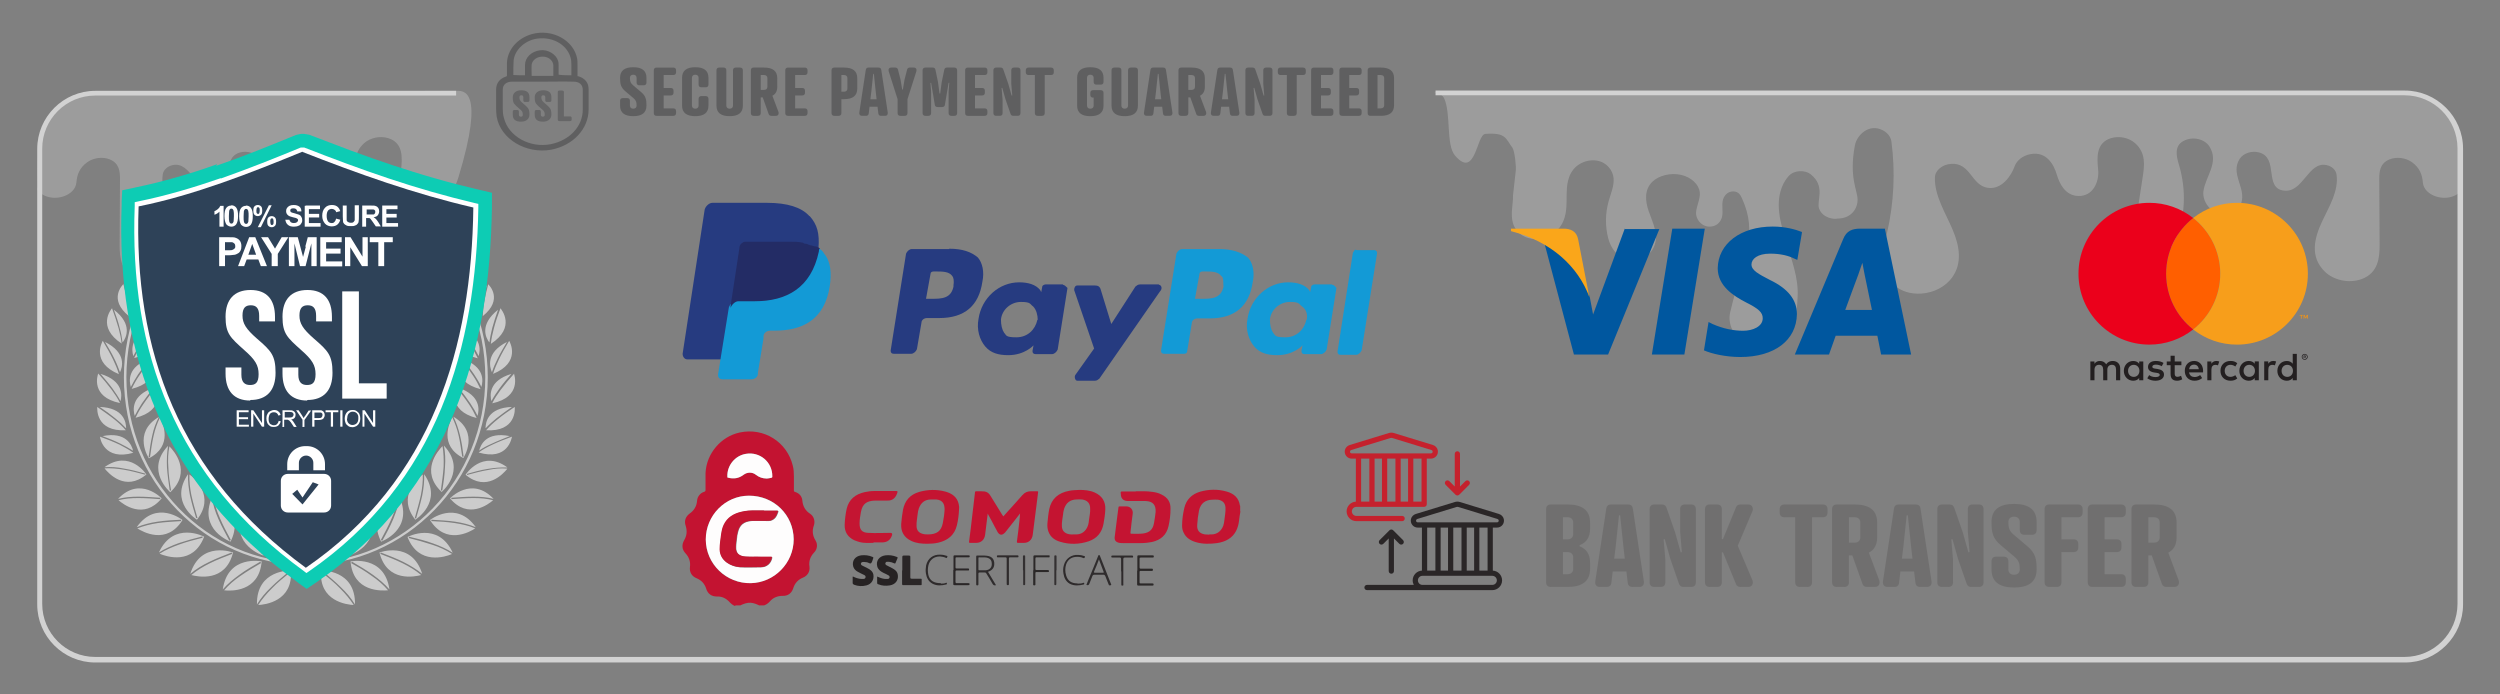 <?xml version="1.0" encoding="UTF-8"?>
<svg id="Capa_1" xmlns="http://www.w3.org/2000/svg" version="1.1" viewBox="0 0 900 250">
  <rect x="0" y="0" width="900" height="250" fill="#808080" stroke="none"/>
  <!-- Generator: Adobe Illustrator 29.3.1, SVG Export Plug-In . SVG Version: 2.1.0 Build 151)  -->
  <defs>
    <style>
      .st0 {
        fill: #fefdfd;
      }

      .st1 {
        fill-opacity: .35;
      }

      .st1, .st2 {
        fill: #d2d2d2;
      }

      .st3, .st4, .st5, .st6 {
        fill-rule: evenodd;
      }

      .st3, .st7 {
        fill: #fff;
      }

      .st8 {
        fill: #c41331;
      }

      .st9 {
        fill: #231f20;
      }

      .st10 {
        fill: #c41432;
      }

      .st11 {
        fill: #2e2a2b;
      }

      .st12 {
        fill: #faa61a;
      }

      .st13 {
        fill: #f79410;
      }

      .st14 {
        fill: #f79e1b;
      }

      .st15 {
        fill: #139ad6;
      }

      .st16 {
        fill: #2f2c2d;
      }

      .st17 {
        opacity: .8;
      }

      .st17, .st18 {
        isolation: isolate;
      }

      .st17, .st19 {
        fill: #5f5f60;
      }

      .st20 {
        fill: #2b2828;
      }

      .st21 {
        fill: #2a2627;
      }

      .st22 {
        fill: #232c65;
      }

      .st23 {
        fill: #333031;
      }

      .st4 {
        fill: #0dccb4;
      }

      .st24 {
        fill: #263b80;
      }

      .st25 {
        fill: #706f6f;
      }

      .st26 {
        fill: #00579f;
      }

      .st27 {
        fill: #eb001b;
      }

      .st28 {
        fill: #ff5f00;
      }

      .st29 {
        fill: #c31331;
      }

      .st30 {
        fill: #c41431;
      }

      .st5 {
        fill: #2e4258;
      }

      .st31 {
        fill: #262223;
      }

      .st32 {
        fill: #c5212d;
      }

      .st6 {
        fill: #ccc;
      }

      .st33 {
        fill: #c41532;
      }

      .st34 {
        fill: #c41531;
      }
    </style>
  </defs>
  <path class="st1" d="M883.593,45.497c-2.552-6.271-5.582-7.644-12.009-11.031-.883-.465-5.472-1.209-6.537-1.209h-347.543c-3.543,0,1.235-.365,2.386,2.143,2.549,5.553.625,16.657,3.853,20.509,7.465,8.909,7.783-7.454,10.956-7.705,7.585-.602,7.35,1.825,9.752,4.936.843,1.092,1.472,7.198,1.21,8.438l-.979,8.784c.071,3.265-1.021,6.809.034,10.125,1.065,3.348,4.701,6.521,10.562,5.256,1.619-.349,3.095-1.028,4.27-1.931,3.268-2.513,4.17-6.091,4.362-9.516.171-3.041-.138-6.112.555-9.111.455-1.97,1.385-3.938,3.184-5.417,1.799-1.479,4.583-2.387,7.192-1.955,3.655.605,5.834,3.583,6.052,6.38.218,2.797-1.017,5.525-1.786,8.267-1.228,4.372-1.278,8.927-.147,13.314.925,3.589,3.491,7.659,8.744,7.689,3.153.018,5.953-1.513,7.225-3.672,2.763-4.691.153-9.245-1.404-13.767-1.221-3.545-1.67-7.643,1.288-10.559,2.332-2.299,6.643-3.351,10.337-2.523,3.694.828,6.523,3.481,6.782,6.36.221,2.455-1.248,4.831-1.348,7.29-.108,2.656,2.638,5.851,6.28,4.79.713-.208,1.328-.586,1.79-1.043,3.092-3.053-.177-7.239,2.685-10.337.631-.683,1.666-1.153,2.774-1.097,1.725.087,2.438,1.265,2.926,2.33,6.078,13.258.65,20.852-4.173,41.182-.986,4.154,1.11,9.173,6.388,11.59,2.116.969,4.74,1.107,7.104.544,10-2.379,10.388-10.31,10.79-17.793.359-6.671-2.179-13.208-4.142-19.721-2.079-6.898-4.262-14.185-.989-20.881.329-.674.964-1.701,1.86-2.732,2.031-2.336,6.042-2.24,7.968-.687,5.539,4.468,1.975,9.555,3.042,12.401,1.319,3.519,5.63,3.874,6.556,3.546,5.006.034,7.359-3.627,7.284-6.947-.076-3.321-3.151-8.003-.959-19.432.713-3.718,5.058-7.928,9.964-5.443,1.825.924,2.956,2.455,3.174,4.096,1.444,10.915.918,21.975-1.554,32.787-.913,3.993-2.094,8.04-1.39,12.056.905,5.16,5.691,10.42,13.704,9.89,4.672-.309,8.658-2.553,10.952-5.614,3.942-5.258,2.764-11.537.426-17.147-2.607-6.253-6.607-12.245-6.491-18.974.044-2.533,2.553-4.777,5.928-4.971,7.011-.402,7.162,7.808,13.187,8.642,5.124.709,8.497-4.655,9.573-7.704.756-2.142,2.907-3.918,5.783-4.445,5.634-1.032,8.315,3.625,9.415,7.352.998,3.382,3.06,7.547,7.682,7.721,5.496.207,7.64-5.322,7.217-9.428-.438-4.254-.872-9.685,4.604-11.378,3.034-.938,6.502-.119,8.634,1.75,4.03,3.533,3.436,8.078,2.784,12.317-.861,5.594-1.721,11.187-2.582,16.781-.354,2.303-.7,4.686.222,6.899,1.328,3.186,6.026,5.95,10.878,3.027,1.719-1.036,2.845-2.513,3.459-4.099,3.388-8.749,3.761-18.138,1.1-27.025-.905-3.023-1.852-6.785,1.609-8.644,3.316-1.782,7.677-.726,9.389,2.048,3.524,5.708-1.436,10.633-2.201,16.017-.608,4.285,3.847,9.698,9.493,8.045,2.155-.631,3.592-2.13,4.139-3.812,1.774-5.453-4.137-10.524-.523-15.949,1.291-1.939,4.344-2.974,7.043-2.191,7.037,2.043,1.577,12.829,8.786,13.715,7.014.862,8.754-10.639,15.406-9.182,1.987.435,3.335,1.814,3.56,3.354.861,5.893-2.559,11.361-5.138,16.839-2.805,5.958-4.634,12.789.997,18.212,3.138,3.022,8.595,4.299,13.191,2.62,5.97-2.18,6.495-7.712,6.469-12.408-.043-7.827-.085-15.654-.128-23.481-.015-2.687.184-5.762,3.648-7.175,2.626-1.071,5.882-.586,8.064.945,2.867,2.01,3.771,4.624,3.984,7.344.369,4.714,7.854,7.293,12.539,4.131.408-.275.782-.575,1.113-.897.013-.013.027-.026.04-.039.689-.677.053-1.53.1-2.395.395-7.286.465-13.894-2.423-20.99h-0Z"/>
  <path class="st1" d="M164.2,32.7l-129.519.557c-1.064,0-5.654.744-6.537,1.209-6.427,3.386-9.457,4.76-12.009,11.031-2.888,7.096-2.818,13.705-2.423,20.99.047.865-.589,1.718.1,2.395.013.013.027.026.04.039.331.322.706.622,1.113.897,4.686,3.162,12.17.582,12.539-4.131.213-2.719,1.117-5.334,3.984-7.344,2.182-1.53,5.438-2.015,8.064-.945,3.465,1.413,3.663,4.487,3.648,7.175-.043,7.827-.085,15.654-.128,23.481-.025,4.695.499,10.227,6.469,12.408,4.596,1.678,10.052.402,13.191-2.62,5.632-5.423,3.803-12.254.997-18.212-2.579-5.478-5.999-10.945-5.138-16.839.225-1.54,1.573-2.919,3.56-3.354,6.651-1.456,8.392,10.044,15.406,9.182,7.209-.886,1.748-11.672,8.786-13.715,2.699-.783,5.751.253,7.043,2.191,3.614,5.425-2.297,10.496-.523,15.949.547,1.682,1.984,3.181,4.139,3.812,5.645,1.653,10.101-3.76,9.493-8.045-.764-5.384-5.725-10.309-2.201-16.017,1.712-2.774,6.073-3.829,9.389-2.048,3.46,1.859,2.514,5.621,1.609,8.644-2.661,8.887-2.288,18.276,1.1,27.025.614,1.586,1.74,3.063,3.459,4.099,4.852,2.923,9.55.159,10.878-3.027.922-2.213.577-4.596.222-6.899-.861-5.594-1.721-11.187-2.582-16.781-.652-4.239-1.246-8.784,2.784-12.317,2.131-1.868,5.6-2.688,8.634-1.75,5.475,1.693,5.042,7.125,4.604,11.378-.423,4.106,7.507,11.186,13.002,10.979,4.623-.174,6.64-4.967,7.664-8.342,9.783-32.228,1.549-31.058-.859-31.058Z"/>
  <g>
    <path class="st2" d="M865.6,32.6h-348.8v1.7h348.8c10.5,0,19.1,8.5,19.1,19.1v164c0,10.5-8.5,19.1-19.1,19.1H34.3c-10.5,0-19.1-8.5-19.1-19.1V53.5c0-10.5,8.5-19.1,19.1-19.1h129.9v-1.7H34.3c-11.5,0-20.9,9.4-20.9,20.9v164c0,11.5,9.4,20.9,20.9,20.9h831.5c11.5,0,20.9-9.4,20.9-20.9V53.5c0-11.5-9.5-20.9-21-20.9h-.1Z"/>
    <g>
      <g>
        <path class="st19" d="M208,27.4c1.9.5,3.2,1.6,3.7,3.2.1.5.2,1,.2,1.5v7.3c0,7-5.6,13-13.5,14.5-9,1.6-18.2-3.8-19.6-11.9-.1-.9-.2-1.9-.2-2.8v-6.9c0-2.3,1.2-4,3.7-4.8.2-.1.2-.2.2-.4v-4.3c.1-4.8,3.7-9,8.9-10.5,7.4-2.1,15.2,2.2,16.4,8.9.1.6.1,1.4.1,2v4.3s.1-.1.1-.1ZM195.4,29.4h-11.1c-2,0-3.3,1.1-3.3,2.8v7.2c0,1,.1,2,.4,3,1.6,6.7,9.4,11,16.9,9.5,6.8-1.4,11.5-6.4,11.5-12.5v-7c0-1.9-1.2-3-3.3-3-3.7-.1-7.4,0-11,0,0,0-.1-0-.1-0ZM205.7,27.3v-3.1c0-.9,0-1.7-.1-2.6-.9-5.2-6.3-8.5-12.2-7.7-4.4.6-8.2,4.1-8.5,8-.1,1.7-.1,3.5-.1,5.1h0c1.4.1,2.8.1,4.2.1v-3.7c0-2.7,2.3-4.9,5.4-5.3,2.8-.4,5.8,1.4,6.5,3.8.2.6.2,1.1.2,1.7v3.3c1.7.2,3.1.2,4.6.2v.2ZM199.2,27.3v-3.8c-.1-1.7-1.7-3.1-3.7-3.1-2-.1-3.8,1.1-4.1,2.8-.1,1.4,0,2.7,0,4.1h7.8Z"/>
        <g>
          <path class="st17" d="M187.7,36.7l1.7,1.5c1.1,1,1.2,1.7,1.2,3.1s-1.1,2.5-3,2.5-3-.7-3-2.5v-1.1c0-.4.2-.6.6-.6h1c.4,0,.6.2.6.6v1.1c0,.4.2.7.7.7s.7-.2.7-.7c0-.7-.1-1.2-.7-1.7l-1.7-1.5c-1.1-1-1.2-1.7-1.2-3.1s1.1-2.5,3-2.5,3,.7,3,2.5v1.1c0,.4-.2.6-.6.6h-1c-.4,0-.6-.2-.6-.6v-1.1c0-.4-.2-.7-.7-.7s-.7.2-.7.7c0,.7.1,1.1.7,1.7Z"/>
          <path class="st17" d="M195.6,36.7l1.7,1.5c1.1,1,1.2,1.7,1.2,3.1s-1.1,2.5-3,2.5-3-.7-3-2.5v-1.1c0-.4.2-.6.6-.6h1c.4,0,.6.2.6.6v1.1c0,.4.2.7.7.7s.7-.2.7-.7c0-.7-.1-1.2-.7-1.7l-1.7-1.5c-1.1-1-1.2-1.7-1.2-3.1s1.1-2.5,3-2.5,3,.7,3,2.5v1.1c0,.4-.2.6-.6.6h-1c-.4,0-.6-.2-.6-.6v-1.1c0-.4-.2-.7-.7-.7s-.7.2-.7.7c0,.7.1,1.1.7,1.7Z"/>
          <path class="st17" d="M203,41.9h2.2c.4,0,.6.2.6.6v.5c0,.4-.2.6-.6.6h-3.8c-.4,0-.6-.2-.6-.6v-9.8c0-.4.2-.6.6-.6h1c.4,0,.6.2.6.6v8.6l-0.0.1Z"/>
        </g>
      </g>
      <g>
        <path class="st19" d="M227.951,30.731l2.809,2.376c1.728,1.464,1.968,2.664,1.968,4.896,0,2.616-1.656,3.816-4.752,3.816-3.097,0-4.752-1.2-4.752-3.816v-1.704c0-.624.36-.984.984-.984h1.584c.624,0,.984.36.984.984v1.704c0,.648.408,1.128,1.2,1.128.792,0,1.2-.48,1.2-1.128,0-1.248-.192-1.896-1.176-2.712l-2.809-2.376c-1.728-1.464-1.968-2.665-1.968-4.896,0-2.616,1.656-3.816,4.752-3.816,3.096,0,4.752,1.2,4.752,3.816v1.704c0,.624-.36.984-.984.984h-1.584c-.624,0-.984-.36-.984-.984v-1.704c0-.648-.408-1.128-1.2-1.128-.792,0-1.2.48-1.2,1.128,0,1.248.192,1.896,1.176,2.712Z"/>
        <path class="st19" d="M242.399,24.323c.624,0,.984.36.984.984v.72c0,.624-.36.984-.984.984h-3.48v4.657h2.568c.624,0,.984.36.984.984v.72c0,.624-.36.984-.984.984h-2.568v4.657h3.48c.624,0,.984.36.984.984v.72c0,.624-.36.984-.984.984h-6.048c-.624,0-.984-.36-.984-.984v-15.41c0-.624.36-.984.984-.984h6.048Z"/>
        <path class="st19" d="M255.047,30.443c0,.624-.36.984-.984.984h-1.584c-.624,0-.984-.36-.984-.984v-2.424c0-.648-.408-1.128-1.2-1.128s-1.2.48-1.2,1.128v9.985c0,.648.408,1.128,1.2,1.128s1.2-.48,1.2-1.128v-2.424c0-.624.36-.984.984-.984h1.584c.624,0,.984.36.984.984v2.424c0,2.616-1.656,3.816-4.752,3.816s-4.752-1.2-4.752-3.816v-9.985c0-2.616,1.656-3.816,4.752-3.816s4.752,1.2,4.752,3.816v2.424Z"/>
        <path class="st19" d="M257.926,25.306c0-.624.36-.984.984-.984h1.584c.624,0,.984.36.984.984v12.697c0,.648.408,1.128,1.2,1.128s1.2-.48,1.2-1.128v-12.697c0-.624.36-.984.984-.984h1.584c.624,0,.984.36.984.984v12.697c0,2.616-1.656,3.816-4.752,3.816s-4.752-1.2-4.752-3.816v-12.697Z"/>
        <path class="st19" d="M278.063,34.475l2.184,5.809c.192.504.072,1.416-.912,1.416h-1.656c-.504,0-.816-.24-.96-.648l-2.136-6h-.72v5.665c0,.624-.36.984-.984.984h-1.584c-.624,0-.984-.36-.984-.984v-15.41c0-.624.36-.984.984-.984h3.768c3.096,0,4.752,1.2,4.752,3.816v3.096c0,1.584-.6,2.64-1.752,3.24ZM275.063,32.363c.792,0,1.2-.48,1.2-1.128v-3.096c0-.648-.408-1.128-1.2-1.128h-1.2v5.353h1.2Z"/>
        <path class="st19" d="M289.727,24.323c.624,0,.984.36.984.984v.72c0,.624-.36.984-.984.984h-3.48v4.657h2.568c.624,0,.984.36.984.984v.72c0,.624-.36.984-.984.984h-2.568v4.657h3.48c.624,0,.984.36.984.984v.72c0,.624-.36.984-.984.984h-6.048c-.624,0-.984-.36-.984-.984v-15.41c0-.624.36-.984.984-.984h6.048Z"/>
        <path class="st19" d="M302.902,35.7v5.017c0,.624-.36.984-.984.984h-1.584c-.624,0-.984-.36-.984-.984v-15.41c0-.624.36-.984.984-.984h3.528c3.096,0,4.752,1.2,4.752,3.816v3.744c0,2.616-1.656,3.816-4.752,3.816h-.96ZM303.863,33.011c.792,0,1.2-.48,1.2-1.128v-3.744c0-.648-.408-1.128-1.2-1.128h-.96v6h.96Z"/>
        <path class="st19" d="M316.199,40.836l-.288-2.4h-2.88l-.288,2.4c-.072.672-.528.864-.984.864h-1.44c-.72,0-1.08-.504-.96-1.224l2.304-15.217c.096-.696.456-.936,1.008-.936h3.601c.552,0,.912.24,1.008.936l2.304,15.217c.12.72-.24,1.224-.96,1.224h-1.44c-.456,0-.912-.192-.984-.864ZM313.343,35.747h2.232l-.312-2.736-.672-6.408h-.24l-.672,6.408-.336,2.736Z"/>
        <path class="st19" d="M322.294,24.323c.384,0,.816.168.96.672l.96,3.792.576,3.432h.24l.576-3.432.96-3.792c.144-.504.576-.672.96-.672h1.44c.888,0,1.128.72.912,1.392l-3.192,10.009v4.993c0,.624-.36.984-.984.984h-1.584c-.624,0-.984-.36-.984-.984v-4.993l-3.192-10.009c-.216-.672.024-1.392.912-1.392h1.44Z"/>
        <path class="st19" d="M337.51,38.532c-.576,0-.888-.312-.96-.72l-1.344-7.969h-.24l.24,3.36v7.513c0,.624-.36.984-.984.984h-1.104c-.624,0-.984-.36-.984-.984v-15.41c0-.648.384-.984.984-.984h2.664c.624,0,.912.312,1.008.936l.888,4.272.552,4.128h.24l.552-4.128.888-4.272c.096-.624.384-.936,1.008-.936h2.665c.6,0,.984.336.984.984v15.41c0,.624-.36.984-.984.984h-1.104c-.624,0-.984-.36-.984-.984v-7.513l.24-3.36h-.24l-1.344,7.969c-.072.408-.384.72-.96.72h-1.68Z"/>
        <path class="st19" d="M354.479,24.323c.624,0,.984.36.984.984v.72c0,.624-.36.984-.984.984h-3.48v4.657h2.568c.624,0,.984.36.984.984v.72c0,.624-.36.984-.984.984h-2.568v4.657h3.48c.624,0,.984.36.984.984v.72c0,.624-.36.984-.984.984h-6.048c-.624,0-.984-.36-.984-.984v-15.41c0-.624.36-.984.984-.984h6.048Z"/>
        <path class="st19" d="M364.054,25.306c0-.624.36-.984.984-.984h1.344c.624,0,.984.36.984.984v15.41c0,.624-.36.984-.984.984h-1.608c-.6,0-.84-.312-.984-.72l-1.8-5.184-1.176-4.177-.24.048.36,4.296v4.752c0,.624-.36.984-.984.984h-1.344c-.624,0-.984-.36-.984-.984v-15.41c0-.624.36-.984.984-.984h1.608c.6,0,.84.312.984.72l1.8,5.184,1.176,4.177.24-.048-.36-4.296v-4.752Z"/>
        <path class="st19" d="M376.102,27.011v13.706c0,.624-.36.984-.984.984h-1.584c-.624,0-.984-.36-.984-.984v-13.706h-2.28c-.624,0-.984-.36-.984-.984v-.72c0-.624.36-.984.984-.984h8.113c.624,0,.984.36.984.984v.72c0,.624-.36.984-.984.984h-2.28Z"/>
        <path class="st19" d="M396.286,32.459c.624,0,.984.36.984.984v4.561c0,2.616-1.656,3.816-4.752,3.816s-4.752-1.2-4.752-3.816v-9.985c0-2.616,1.656-3.816,4.752-3.816s4.752,1.2,4.752,3.816v1.464c0,.625-.36.984-.984.984h-1.584c-.624,0-.984-.36-.984-.984v-1.464c0-.648-.408-1.128-1.2-1.128s-1.2.48-1.2,1.128v9.985c0,.648.408,1.128,1.2,1.128s1.2-.48,1.2-1.128v-2.856h-.216c-.624,0-.984-.36-.984-.984v-.72c0-.624.36-.984.984-.984h2.784Z"/>
        <path class="st19" d="M400.149,25.306c0-.624.36-.984.984-.984h1.584c.624,0,.984.36.984.984v12.697c0,.648.408,1.128,1.2,1.128s1.2-.48,1.2-1.128v-12.697c0-.624.36-.984.984-.984h1.584c.624,0,.984.36.984.984v12.697c0,2.616-1.656,3.816-4.752,3.816s-4.752-1.2-4.752-3.816v-12.697Z"/>
        <path class="st19" d="M418.678,40.836l-.288-2.4h-2.88l-.288,2.4c-.072.672-.528.864-.984.864h-1.44c-.72,0-1.08-.504-.96-1.224l2.304-15.217c.096-.696.456-.936,1.008-.936h3.601c.552,0,.912.24,1.008.936l2.304,15.217c.12.72-.24,1.224-.96,1.224h-1.44c-.456,0-.912-.192-.984-.864ZM415.822,35.747h2.232l-.312-2.736-.672-6.408h-.24l-.672,6.408-.336,2.736Z"/>
        <path class="st19" d="M431.998,34.475l2.184,5.809c.192.504.072,1.416-.912,1.416h-1.656c-.504,0-.816-.24-.96-.648l-2.136-6h-.72v5.665c0,.624-.36.984-.984.984h-1.584c-.624,0-.984-.36-.984-.984v-15.41c0-.624.36-.984.984-.984h3.768c3.096,0,4.752,1.2,4.752,3.816v3.096c0,1.584-.6,2.64-1.752,3.24ZM428.998,32.363c.792,0,1.2-.48,1.2-1.128v-3.096c0-.648-.408-1.128-1.2-1.128h-1.2v5.353h1.2Z"/>
        <path class="st19" d="M442.773,40.836l-.288-2.4h-2.88l-.288,2.4c-.072.672-.528.864-.984.864h-1.44c-.72,0-1.08-.504-.96-1.224l2.304-15.217c.096-.696.456-.936,1.008-.936h3.601c.552,0,.912.24,1.008.936l2.304,15.217c.12.72-.24,1.224-.96,1.224h-1.44c-.456,0-.912-.192-.984-.864ZM439.917,35.747h2.232l-.312-2.736-.672-6.408h-.24l-.672,6.408-.336,2.736Z"/>
        <path class="st19" d="M454.773,25.306c0-.624.359-.984.984-.984h1.344c.624,0,.984.36.984.984v15.41c0,.624-.36.984-.984.984h-1.607c-.601,0-.841-.312-.984-.72l-1.801-5.184-1.176-4.177-.24.048.36,4.296v4.752c0,.624-.36.984-.984.984h-1.344c-.624,0-.984-.36-.984-.984v-15.41c0-.624.36-.984.984-.984h1.608c.6,0,.84.312.985.72l1.799,5.184,1.177,4.177.239-.048-.359-4.296v-4.752Z"/>
        <path class="st19" d="M466.821,27.011v13.706c0,.624-.36.984-.983.984h-1.584c-.625,0-.984-.36-.984-.984v-13.706h-2.281c-.623,0-.983-.36-.983-.984v-.72c0-.624.36-.984.983-.984h8.113c.624,0,.984.36.984.984v.72c0,.624-.36.984-.984.984h-2.28Z"/>
        <path class="st19" d="M479.037,24.323c.624,0,.984.36.984.984v.72c0,.624-.36.984-.984.984h-3.48v4.657h2.568c.624,0,.984.36.984.984v.72c0,.624-.36.984-.984.984h-2.568v4.657h3.48c.624,0,.984.36.984.984v.72c0,.624-.36.984-.984.984h-6.049c-.623,0-.984-.36-.984-.984v-15.41c0-.624.361-.984.984-.984h6.049Z"/>
        <path class="st19" d="M489.213,24.323c.624,0,.984.36.984.984v.72c0,.624-.36.984-.984.984h-3.48v4.657h2.568c.624,0,.984.36.984.984v.72c0,.624-.36.984-.984.984h-2.568v4.657h3.48c.624,0,.984.36.984.984v.72c0,.624-.36.984-.984.984h-6.049c-.623,0-.984-.36-.984-.984v-15.41c0-.624.361-.984.984-.984h6.049Z"/>
        <path class="st19" d="M493.34,41.7c-.623,0-.984-.36-.984-.984v-15.41c0-.624.361-.984.984-.984h3.769c3.097,0,4.753,1.2,4.753,3.816v9.745c0,2.616-1.656,3.816-4.753,3.816h-3.769ZM497.108,39.012c.792,0,1.2-.48,1.2-1.128v-9.745c0-.648-.408-1.128-1.2-1.128h-1.2v12.001h1.2Z"/>
      </g>
    </g>
  </g>
  <g>
    <path class="st6" d="M146.2,79.4c3.7,2.5,7.1,5.4,10.2,8.6,11.9,12.2,19.2,29.1,19.2,47.8s-7.3,35.6-19.2,47.8c-11.9,12.2-28.2,19.8-46.3,19.8s-34.5-7.6-46.3-19.8c-11.9-12.2-19.2-29.1-19.2-47.8s7.3-35.6,19.2-47.8c3.1-3.2,6.6-6.2,10.3-8.7v1c-3.5,2.4-6.8,5.2-9.7,8.3-11.7,12.1-18.9,28.8-18.9,47.2s7.2,35.1,18.9,47.2c11.7,12.1,27.9,19.6,45.7,19.6s34-7.5,45.7-19.6,18.9-28.8,18.9-47.2-7.2-35.1-18.9-47.2c-2.9-3-6.1-5.8-9.6-8.2v-1h0s0-0.0 0-0ZM93,217.8h0c2.3-.1,12.6-1.3,11.7-12.4,0,0-12.4-.5-12.2,12.2,1.4-2.3,3.1-4.3,5.1-6.2,2-2,4.3-3.9,6.6-5.8l.3.4c-2.3,1.9-4.6,3.7-6.6,5.8-1.9,1.9-3.6,3.9-5,6.1h0l.1-.1ZM99.6,185.8h0c.2,2.6.9,5.1,1.8,7.6,1,2.7,2.2,5.4,3.4,8.1l-.5.2c-1.3-2.7-2.5-5.4-3.4-8.1-.9-2.6-1.6-5.2-1.8-7.8-5.7,11.3,5.7,16.3,5.7,16.3,5.7-9.7-3.1-15.2-5.1-16.3h-.1ZM83.2,75.1h0c-1.5.7-3,1.5-4.4,2.3-1.1.6-2.1,1.3-3,2.1h0c7,1.4,7.4-4,7.4-4.4h0ZM75.9,79.1h0c.2-1.3,1.2-4.6,6.8-4.1-1.4.7-2.7,1.4-4,2.1-1,.6-1.9,1.2-2.8,1.9h0v.1ZM76.4,72.1h0c-.9,1.5-1.7,2.9-2.7,4.2-.7,1-1.5,2-2.4,2.8h0c-.7-7.1,4.7-7,5.1-7h0ZM71.8,79.2h0c.8-.8,1.5-1.7,2.2-2.6.9-1.2,1.7-2.5,2.5-3.8.1,5.6-3.3,6.4-4.6,6.4h-.1ZM76.2,83.7h0c-1.5.7-3,1.5-4.4,2.3-1.1.6-2.1,1.3-3,2.1h0c7,1.4,7.4-4,7.4-4.4h0ZM68.8,87.7h0c.9-.7,1.8-1.3,2.8-1.9,1.3-.8,2.6-1.5,4-2.1-5.6-.6-6.6,2.7-6.8,4h0ZM69.3,75.9h0c-.4,0-5.8.9-3.8,7.8h0c.7-1,1.3-2.1,1.8-3.2.7-1.5,1.3-3,1.9-4.6h0l.1-0ZM66,83.6h0c1.3-.3,4.5-1.6,3.5-7.1-.5,1.4-1.1,2.8-1.8,4.2-.5,1-1.1,2-1.7,3h0v-.1ZM62.8,79.4h0c-.4.2-6.2,2.3-2.6,9.5h0c.6-1.3,1-2.6,1.4-4,.5-1.8.8-3.7,1.2-5.6h0l-0.0.1ZM60.8,88.8h0c1.4-.6,4.7-2.8,2.3-8.7-.3,1.7-.6,3.4-1.1,5.1-.3,1.3-.7,2.5-1.2,3.7h0v-.1ZM69.5,90.4h0c-1.8.9-3.6,1.8-5.3,2.8-1.3.8-2.5,1.6-3.6,2.5h0c8.4,1.6,8.8-4.8,8.9-5.3h0ZM60.6,95.2h0c1-.8,2.2-1.6,3.3-2.3,1.5-.9,3.1-1.7,4.8-2.5-6.7-.7-7.9,3.3-8.1,4.9h0v-.1ZM57,86.1h0c-.5.2-6.5,2.4-2.7,10h0c.6-1.3,1-2.7,1.4-4.2.5-1.9.9-3.8,1.2-5.8h.1ZM54.9,95.9h0c1.4-.6,4.9-2.9,2.4-9.1-.3,1.8-.7,3.6-1.1,5.3-.4,1.3-.8,2.6-1.3,3.8l-0-0ZM62.9,98.6h0c-1.7,1.1-3.3,2.3-4.8,3.5-1.1.9-2.2,1.9-3.2,3h0c8.5.4,8-6.1,8-6.6h0v.1ZM54.9,104.6h0c.9-1,1.9-1.9,3-2.8,1.4-1.1,2.8-2.2,4.4-3.2-6.7.3-7.3,4.4-7.3,6h-.1ZM49.7,92.5h0c-.4.3-6,4.6.4,11.2h0c.2-1.6.2-3.2.2-4.8,0-2.1-.3-4.3-.6-6.4l-0.0 0ZM50.6,103.3h0c1.3-1.1,4.2-4.6-.4-10.2.2,2,.4,3.9.5,5.9,0,1.5,0,2.9-.1,4.4h0v-.1ZM44.5,102.2h0c-.4.4-5.6,5.5,1.9,11.6h0c0-1.7-.2-3.3-.5-5-.4-2.2-.9-4.4-1.5-6.6h.1ZM46.9,113.3h0c1.2-1.3,3.7-5.3-1.8-10.6.5,2,1,4,1.3,6,.3,1.5.4,3.1.5,4.6h0ZM58.3,107.5h0c-1.7,1.6-3.5,3.3-5,5-1.2,1.3-2.3,2.7-3.2,4.1h0c10.1-1.1,8.3-8.6,8.2-9.2h0v.1ZM50,116.1h0c.9-1.3,1.9-2.6,3-3.8,1.4-1.6,3-3.1,4.5-4.6-7.9,1.6-7.8,6.5-7.5,8.4h0ZM40.3,110.9h0c.9,2.4,1.7,4.9,2.4,7.3.5,1.8.9,3.7,1.1,5.5h0c-9.1-6-3.8-12.4-3.4-12.8h-.1ZM44.2,123.2h0c1.2-1.6,3.7-6.4-3.2-11.7.8,2.2,1.6,4.4,2.1,6.6.5,1.7.8,3.4,1,5.1h.1ZM55.7,117.9h0c-1.6,2-3.2,4-4.6,6.1-1.1,1.6-2,3.2-2.8,4.9h0c10.6-2.6,7.7-10.4,7.4-11,0,0-0.0 0-0.0 0ZM48,128.2h0c.8-1.5,1.6-3,2.6-4.5,1.3-1.9,2.7-3.7,4.2-5.6-8.2,2.8-7.4,8.1-6.8,10.1h0ZM37,122.7h0c-.3.5-4.3,7.8,5.8,12h0c-.5-1.8-1.3-3.6-2.1-5.3-1.1-2.3-2.4-4.5-3.7-6.7v-0ZM43.2,134h0c.9-1.8,2.4-7-5.4-10.9,1.2,2,2.4,4,3.4,6.1.8,1.6,1.4,3.2,2,4.8h0ZM54.8,129h0c-1.6,2-3.2,4-4.6,6.1-1.1,1.6-2,3.2-2.8,4.9h0c10.6-2.6,7.7-10.4,7.4-11h-0ZM47.1,139.3h0c.8-1.5,1.6-3,2.6-4.5,1.3-1.9,2.7-3.7,4.2-5.6-8.2,2.8-7.4,8.1-6.8,10.1h0ZM35.3,134.4h0c1.7,1.9,3.4,3.9,4.9,5.9,1.1,1.5,2.2,3.1,3,4.8h0c-10.7-2.2-8.1-10.1-7.8-10.7h-.1ZM43.4,144.4h0c-.8-1.5-1.8-3-2.8-4.4-1.3-1.8-2.9-3.6-4.4-5.4,8.3,2.5,7.7,7.8,7.2,9.8h0v-0ZM56.2,139.4h0c-1.6,2-3.2,4-4.6,6.1-1.1,1.6-2,3.2-2.8,4.9h0c10.6-2.6,7.7-10.4,7.4-11h-0ZM48.5,149.7h0c.8-1.5,1.6-3,2.6-4.5,1.3-1.9,2.7-3.7,4.2-5.6-8.2,2.8-7.4,8.1-6.8,10.1h0ZM35,146.5h0c0,.6-.6,8.9,10.3,8.4h0c-1.2-1.4-2.6-2.7-4.1-3.9-2-1.6-4.1-3-6.2-4.5h0ZM45.4,154.1h0c0-2-.8-7.3-9.5-7.6,2,1.3,3.9,2.7,5.6,4.1,1.4,1.1,2.7,2.3,3.8,3.5h.1ZM57.6,150.3h0c-1,2-1.8,4.3-2.3,6.6-.6,2.5-.9,5.1-1.3,7.7h-.5c.4-2.7.7-5.3,1.3-7.8.5-2.4,1.3-4.6,2.4-6.7-9.7,5.7-3.6,14.9-3.6,14.9,8.8-4.5,5-12.8,4-14.6h0l-0-.1ZM37.7,168.7h0c1.3,1.6,7.4,8.5,15,2.1,0,0-6-9.2-15.1-2.6,2.3-.2,4.7,0,7.1.5,2.5.4,5.1,1.1,7.6,1.8v.4c-2.7-.7-5.2-1.4-7.7-1.8-2.3-.4-4.7-.6-6.9-.5h0l0.0.1ZM42.7,180.1h0c1.6,1.4,9,7.2,15.5-.7,0,0-7.8-8.2-15.7.2,2.3-.6,4.8-.8,7.2-.8,2.6,0,5.3.2,8,.4v.5c-2.7-.2-5.4-.4-8-.4-2.4,0-4.8.2-7.1.8h.1ZM61,160.6h0c-.5,2.5-.6,5-.4,7.6.1,2.8.5,5.6,1,8.4h-.5c-.4-2.8-.8-5.6-1-8.4-.1-2.6,0-5.2.4-7.7-8.4,8.9.8,16.7.8,16.7,7.9-7.4,1.3-14.9-.3-16.5h0v-.1ZM49.4,190.2h0c1.9,1.2,10.6,6.2,16.3-3,0,0-9.4-7.5-16.5,2.6,2.4-1,4.9-1.6,7.5-2,2.8-.4,5.6-.6,8.5-.7v.5c-2.8.2-5.7.3-8.4.7-2.6.4-5,1-7.3,1.9h-.1ZM57.6,199.4h0c2.2.9,11.9,4.3,15.9-6.2,0,0-11-5.8-16.3,5.7,2.2-1.4,4.7-2.5,7.2-3.4,2.7-.9,5.6-1.7,8.5-2.4v.5c-2.7.7-5.6,1.4-8.3,2.4-2.5.9-4.9,1.9-7.1,3.3h0l.1.1ZM68.2,170.8h0c-.1,2.5.2,5,.7,7.5.6,2.7,1.4,5.4,2.2,8.2h-.5c-.8-2.6-1.6-5.4-2.2-8.1-.5-2.6-.8-5.2-.7-7.7-7,10.1,3.2,16.4,3.2,16.4,6.7-8.5-.9-15-2.7-16.3h0v0ZM68.8,207h0c2.3.6,12.4,2.8,15.1-8.1,0,0-11.6-4.4-15.4,7.7,2-1.7,4.3-3.1,6.8-4.3,2.6-1.3,5.3-2.3,8.1-3.4l.2.5c-2.8,1.1-5.5,2.1-8.1,3.4-2.4,1.2-4.6,2.5-6.6,4.2h0l-.1 0ZM76.9,179.1h0c.4,2.6,1.2,5,2.3,7.5,1.1,2.6,2.5,5.2,3.9,7.8l-.5.3c-1.4-2.6-2.8-5.2-4-7.9-1.1-2.5-1.9-5-2.3-7.7-5,11.7,6.7,15.9,6.7,15.9,5-10-4.1-14.9-6.2-15.9h0l.1-0ZM80.6,212.5h0c2.3.3,12.7.8,13.6-10.4,0,0-12.2-2.5-14,10.1,1.7-2,3.8-3.7,6-5.3,2.3-1.7,4.9-3.2,7.5-4.7l.3.5c-2.6,1.5-5.1,3-7.4,4.6-2.2,1.5-4.2,3.2-5.9,5.2h0l-.1-0ZM87.7,184.4h0c.6,2.5,1.5,5,2.7,7.3,1.3,2.6,2.8,5.1,4.4,7.6l-.4.3c-1.6-2.5-3.1-5.1-4.4-7.6-1.2-2.4-2.2-4.9-2.8-7.5-4.3,11.9,7.6,15.5,7.6,15.5,4.4-10.3-4.9-14.7-7.1-15.6h0ZM36,157.2h0c0,.6,1.5,8.8,12,5.8h0c-1.5-1.1-3.2-2-4.9-2.9-2.3-1.1-4.7-2-7.1-2.9h0v-0ZM47.9,162.2h0c-.5-2-2.5-6.9-11-5.2,2.2.8,4.4,1.7,6.4,2.7,1.6.8,3.1,1.6,4.5,2.5h.1ZM127.3,217.8h0c-2.3-.1-12.6-1.3-11.7-12.4,0,0,12.4-.5,12.2,12.2-1.4-2.3-3.1-4.3-5.1-6.2-2-2-4.3-3.9-6.6-5.8l-.3.4c2.3,1.9,4.6,3.7,6.6,5.8,1.9,1.9,3.6,3.9,5,6.1h0l-.1-.1ZM120.8,185.8h0c-2,1.1-10.8,6.6-5.1,16.3,0,0,11.4-5,5.7-16.3-.3,2.6-.9,5.2-1.8,7.8-1,2.7-2.2,5.4-3.4,8.1l-.5-.2c1.2-2.7,2.5-5.4,3.4-8.1.9-2.5,1.6-5.1,1.8-7.6h-.1ZM137.1,75.1h0c0,.4.4,5.8,7.4,4.5h0c-.9-.8-1.9-1.5-3-2.1-1.4-.8-2.9-1.6-4.4-2.3h0v-.1ZM144.5,79.1h0c-.9-.7-1.8-1.3-2.8-1.9-1.3-.8-2.6-1.5-4-2.1,5.6-.6,6.6,2.7,6.8,4.1h0v-.1ZM143.9,72.1h0c.4,0,5.8,0,5.1,7h0c-.9-.9-1.6-1.8-2.4-2.8-1-1.3-1.8-2.8-2.7-4.2h-0ZM148.5,79.2h0c-1.3,0-4.7-.8-4.6-6.4.8,1.3,1.6,2.6,2.5,3.8.7.9,1.4,1.8,2.2,2.6h-.1ZM144.2,83.7h0c0,.4.4,5.8,7.4,4.5h0c-.9-.8-1.9-1.5-3-2.2-1.4-.8-2.9-1.6-4.4-2.3h0ZM151.5,87.7h0c-.2-1.3-1.2-4.6-6.8-4,1.4.7,2.7,1.4,4,2.1,1,.6,1.9,1.2,2.8,1.9h0ZM151,75.9h0c.6,1.6,1.2,3.1,1.9,4.6.5,1.1,1.1,2.2,1.8,3.2h0c2-6.9-3.4-7.7-3.8-7.8h0l.1 0ZM154.3,83.6h0c-.6-.9-1.2-1.9-1.7-3-.7-1.3-1.2-2.8-1.8-4.2-1.1,5.5,2.2,6.9,3.5,7.1h0v.1ZM157.5,79.4h0c.3,1.9.7,3.8,1.2,5.6.4,1.4.8,2.7,1.4,4h0c3.7-7.2-2.1-9.4-2.6-9.5h0l0-.1ZM159.6,88.8h0c-.5-1.2-.9-2.4-1.2-3.7-.4-1.6-.8-3.3-1.1-5.1-2.4,6,.9,8.1,2.3,8.7h0v.1ZM150.9,90.4h0c0,.5.5,6.9,8.9,5.4h0c-1.1-1-2.3-1.8-3.6-2.6-1.7-1-3.5-1.9-5.3-2.8h0ZM159.7,95.2h0c-.2-1.6-1.4-5.5-8.1-4.9,1.6.8,3.3,1.6,4.8,2.5,1.2.7,2.3,1.5,3.3,2.3h0v.1ZM163.3,86.1h0c.3,2,.7,3.9,1.2,5.8.4,1.4.8,2.8,1.4,4.1h0c3.8-7.6-2.2-9.8-2.7-10h0l.1.1ZM165.4,95.9h0c-.5-1.2-.9-2.5-1.3-3.8-.5-1.7-.8-3.5-1.1-5.3-2.5,6.2,1,8.5,2.4,9.1h0l0.0 0ZM157.4,98.6h0c0,.5-.5,6.9,8,6.6h0c-1-1.1-2-2.1-3.2-3.1-1.5-1.2-3.1-2.4-4.8-3.5h0ZM165.4,104.6h0c0-1.6-.6-5.7-7.3-6,1.5,1,3,2.1,4.4,3.2,1.1.9,2.1,1.8,3,2.8h-.1ZM170.6,92.5h0c-.3,2.2-.5,4.3-.6,6.4,0,1.6,0,3.2.2,4.8h0c6.4-6.6.8-10.9.4-11.2h0l0-0ZM169.7,103.3h0c-.2-1.4-.2-2.9-.1-4.4,0-1.9.3-3.9.5-5.9-4.6,5.7-1.7,9.1-.4,10.2h0v.1ZM175.8,102.2h0c-.6,2.2-1.1,4.4-1.5,6.6-.3,1.7-.4,3.3-.5,5h0c7.5-6,2.3-11.2,1.9-11.5h0l.1-.1ZM173.4,113.3h0c0-1.5.2-3,.5-4.6.3-2,.8-4,1.3-6-5.5,5.3-3,9.2-1.8,10.6h0ZM162,107.5h0c-.1.6-1.9,8.1,8.2,9.2h0c-.9-1.5-2-2.9-3.2-4.2-1.5-1.7-3.3-3.4-5-5h0ZM170.4,116.1h0c.3-1.9.4-6.8-7.5-8.4,1.6,1.5,3.1,3,4.5,4.6,1.1,1.2,2.1,2.5,3,3.8h0ZM180.1,110.9h0c.4.5,5.8,6.9-3.4,12.9h0c.2-1.9.6-3.7,1.1-5.6.6-2.4,1.5-4.9,2.4-7.3h-.1ZM176.2,123.2h0c.2-1.7.6-3.4,1-5.1.6-2.2,1.3-4.4,2.1-6.6-6.8,5.4-4.4,10.1-3.2,11.7h.1ZM164.6,117.9h0c-.2.6-3.2,8.4,7.4,11.1h0c-.8-1.7-1.7-3.4-2.8-5-1.4-2.1-3-4.1-4.6-6.1,0,0,0,0,0.0 0ZM172.3,128.2h0c.6-2,1.4-7.2-6.8-10.1,1.5,1.8,2.9,3.7,4.2,5.6,1,1.5,1.9,3,2.6,4.5h0ZM183.3,122.7h0c-1.3,2.2-2.6,4.4-3.7,6.7-.8,1.7-1.6,3.5-2.1,5.2h0c10.1-4.1,6.1-11.4,5.8-11.9v0ZM177.1,134h0c.5-1.6,1.2-3.2,2-4.8,1-2.1,2.2-4.1,3.4-6.1-7.7,3.9-6.2,9.1-5.4,10.9h0ZM165.6,129h0c-.2.6-3.2,8.4,7.4,11.1h0c-.8-1.7-1.7-3.4-2.8-5-1.4-2.1-3-4.1-4.6-6.1h0ZM173.3,139.3h0c.6-2,1.4-7.2-6.8-10.1,1.5,1.8,2.9,3.7,4.2,5.6,1,1.5,1.9,3,2.6,4.5h0ZM185,134.4h0c.2.6,2.9,8.5-7.8,10.8h0c.8-1.7,1.9-3.3,3-4.8,1.5-2,3.2-4,4.9-5.9h0l-.1-.1ZM176.9,144.4h0c-.5-2-1.1-7.3,7.2-9.8-1.6,1.8-3.1,3.6-4.4,5.4-1,1.4-2,2.9-2.8,4.4h0v0ZM164.2,139.4h0c-.2.6-3.2,8.4,7.4,11.1h0c-.8-1.7-1.7-3.4-2.8-5-1.4-2.1-3-4.1-4.6-6.1h0ZM171.9,149.7h0c.6-1.9,1.4-7.2-6.8-10.1,1.5,1.8,2.9,3.7,4.2,5.6,1,1.5,1.9,3,2.6,4.5h0ZM185.3,146.5h0c-2.1,1.4-4.3,2.9-6.2,4.5-1.5,1.2-2.9,2.5-4.1,3.9h0c10.9.6,10.4-7.7,10.3-8.3h0v-.1ZM174.9,154.1h0c1.2-1.3,2.5-2.4,3.8-3.5,1.8-1.4,3.7-2.8,5.6-4.1-8.7.3-9.5,5.6-9.5,7.6h.1ZM162.8,150.3h0c-1,1.8-4.9,10.1,4,14.6,0,0,6.1-9.2-3.6-14.9,1.1,2.1,1.8,4.3,2.4,6.7.6,2.5,1,5.1,1.3,7.7h-.5c-.4-2.5-.7-5.1-1.3-7.6-.5-2.3-1.3-4.5-2.3-6.6h0l0.0.1ZM182.6,168.7h0c-2.3-.2-4.6,0-6.9.5-2.5.4-5,1.1-7.6,1.8v-.4c2.4-.7,5-1.4,7.5-1.8,2.4-.4,4.7-.6,7.1-.5-9.1-6.7-15.1,2.6-15.1,2.6,7.6,6.4,13.7-.5,15-2.1h0v-.1ZM177.6,180.1h0c-2.3-.6-4.7-.8-7.1-.8-2.6,0-5.3.2-8,.4v-.5c2.7-.2,5.3-.4,8-.4,2.5,0,4.9.2,7.2.8-7.9-8.4-15.7-.2-15.7-.2,6.5,7.8,13.9,2.1,15.5.7h.1ZM159.3,160.6h0c-1.6,1.6-8.2,9.1-.3,16.5,0,0,9.2-7.7.8-16.7.5,2.5.6,5.1.4,7.7-.1,2.8-.5,5.6-1,8.5h-.5c.4-2.9.8-5.7,1-8.5.1-2.6,0-5.1-.4-7.6h0v.1ZM171,190.2h0c-2.3-1-4.8-1.5-7.3-1.9-2.7-.4-5.6-.6-8.4-.7v-.5c2.9.2,5.8.3,8.5.7,2.6.4,5.1,1,7.5,2-7.1-10-16.5-2.6-16.5-2.6,5.7,9.2,14.4,4.3,16.3,3h-.1ZM162.7,199.4h0c-2.2-1.4-4.6-2.5-7.1-3.3-2.7-.9-5.6-1.7-8.4-2.4v-.5c3,.7,5.9,1.4,8.6,2.4,2.6.9,5,2,7.2,3.4-5.3-11.5-16.3-5.7-16.3-5.7,4,10.4,13.8,7.1,15.9,6.2h0l.1-.1ZM152.2,170.8h0c-1.8,1.4-9.4,7.8-2.7,16.3,0,0,10.2-6.3,3.2-16.4.1,2.6-.2,5.1-.7,7.7-.6,2.7-1.4,5.5-2.2,8.2h-.5c.8-2.9,1.6-5.6,2.2-8.3.5-2.5.8-5.1.7-7.5h0ZM151.6,207h0c-2-1.7-4.2-3-6.6-4.2-2.6-1.3-5.3-2.3-8.1-3.4l.2-.5c2.8,1.1,5.5,2.1,8.1,3.4,2.4,1.2,4.7,2.6,6.8,4.3-3.8-12.1-15.4-7.7-15.4-7.7,2.7,10.9,12.8,8.7,15.1,8.1h0l-.1-0ZM143.4,179.1h0c-2.1,1-11.2,5.9-6.2,15.9,0,0,11.7-4.2,6.7-15.9-.4,2.6-1.3,5.2-2.3,7.7-1.1,2.6-2.5,5.3-4,7.9l-.5-.3c1.4-2.6,2.8-5.2,3.9-7.8,1.1-2.5,1.9-4.9,2.3-7.5h0l.1 0ZM139.7,212.5h0c-1.7-2-3.7-3.7-5.9-5.2-2.3-1.7-4.9-3.2-7.4-4.6l.3-.5c2.6,1.5,5.1,3,7.5,4.7,2.2,1.6,4.3,3.3,6,5.3-1.8-12.5-14-10.1-14-10.1.9,11.2,11.3,10.6,13.6,10.4h0l-.1 0ZM132.7,184.4h0c-2.2.9-11.5,5.3-7.1,15.6,0,0,11.9-3.5,7.6-15.5-.6,2.6-1.6,5.1-2.8,7.5-1.3,2.6-2.8,5.1-4.4,7.6l-.4-.3c1.6-2.5,3.1-5,4.4-7.6,1.2-2.4,2.2-4.8,2.7-7.3h0ZM184.3,157.2h0c-2.4.9-4.8,1.8-7.1,2.9-1.7.8-3.4,1.7-4.9,2.8h0c10.5,3.1,11.9-5.1,12-5.7h0ZM172.5,162.2h0c1.4-1,3-1.8,4.6-2.5,2.1-1,4.2-1.8,6.4-2.7-8.5-1.7-10.5,3.2-11,5.2Z"/>
    <g>
      <path class="st4" d="M109,61.6c-4.2,1.7-8.4,3.4-12.3,4.9-4.8,1.9-9.7,3.7-14.6,5.4-4.8,1.7-9.8,3.3-14.7,4.7-3.7,1.1-7.4,2-11.1,2.9-.1,10.9.6,21.5,2.3,31.7,1.9,11.3,5,22.1,9.5,32.4,4.5,10.3,10.4,20,17.8,29.1,6.8,8.4,14.9,16.2,24.4,23.6,9.4-6.9,17.2-14.6,23.8-23,7.2-9.2,12.9-19.1,17.2-29.6,4.4-10.5,7.4-21.5,9.4-32.9,1.8-10.2,2.8-20.7,3.2-31.1-3.8-1-7.6-2-11.6-3.1-5.1-1.5-10.2-3.1-15.1-4.7-5.3-1.8-10.3-3.5-15.1-5.3-4.3-1.6-8.7-3.3-13.1-5h0s0-0.0 0-0ZM77.8,59.7h0c4.9-1.7,9.8-3.5,14.6-5.4,5.1-2,9.7-3.9,14.1-5.7l1.8-.4h1.2l1.8.3c4.9,1.9,9.9,3.8,15,5.7,5.2,1.9,10.2,3.7,15.1,5.3,4.9,1.6,9.9,3.2,15.2,4.7,5.2,1.5,10.3,2.8,15.4,4l1.3.3,3.8.9v5.2c-.2,12.8-1.2,25.5-3.3,37.8-2.2,12.4-5.5,24.6-10.3,36.2-4.9,11.7-11.2,22.8-19.3,33-8.1,10.3-18.1,19.6-30.1,27.9l-.9.6-2.8,1.9-2.8-2-.9-.7c-12-8.7-22-18.2-30.3-28.3-8.3-10.1-14.9-21-19.9-32.5-5-11.4-8.4-23.4-10.5-36-2-12.4-2.7-25.4-2.2-38.8v-1.3l.2-3.9,3.8-.8,1.3-.3c4.8-1,9.7-2.2,14.5-3.6,5-1.4,9.9-3,14.6-4.7,0,0-.4.6-.4.6Z"/>
      <path class="st3" d="M109,56.4c-9.1,3.7-18.7,7.6-28.4,11-9.6,3.3-19.4,6.3-29,8.3-.8,25.2,2.8,48.7,12.1,70,9.3,21.3,24.4,40.4,46.6,56.8,22.1-15.5,36.6-35,45.6-56.7s12.6-45.6,13.1-69.7c-10.2-2.4-20.2-5.4-30.1-8.7-10.1-3.4-20-7.1-29.8-10.9h0l-.1-.1v0ZM79.4,64.3h0c9.9-3.5,19.7-7.4,28.9-11.2h1.2c10,3.9,20.1,7.7,30.3,11.1s20.5,6.4,31.1,8.9l1.3.3v1.3c-.4,25-4,49.7-13.3,72.2-9.4,22.6-24.5,42.8-47.7,58.8l-.9.6-.9-.7c-23.2-16.9-38.9-36.6-48.6-58.8-9.7-22.1-13.3-46.5-12.3-72.7v-1.3l1.3-.3c9.9-2,20-5,29.8-8.4,0,0-.2.2-.2.2Z"/>
      <path class="st5" d="M108.9,54.6c-18.5,7.6-39,15.7-59,19.7-1.9,51.9,14.4,96.6,60.2,130.1,45.9-31.5,59.7-80.1,60.3-129.7-21.2-4.9-41.6-12.2-61.5-20,0,0-0-.1-0-.1Z"/>
    </g>
    <path class="st3" d="M80.4,81.6h-1.4v-5.4c-.5.5-1.1.9-1.8,1.1v-1.3c.4-.1.8-.4,1.2-.7.4-.3.7-.7.9-1.2h1.2v7.5h-.1ZM110,74h5.2v1.3h-4v1.7h3.7v1.3h-3.7v2h4.2v1.3h-5.7v-7.5h.4l-.1-.1ZM121,78.7h0l1.5.4c-.2.8-.6,1.4-1.1,1.8s-1.2.6-2,.6-1.8-.3-2.4-1-1-1.6-1-2.8.3-2.2,1-2.9c.6-.7,1.5-1,2.5-1s1.7.3,2.2.8c.3.3.6.8.8,1.4l-1.5.4c0-.4-.3-.7-.6-.9-.3-.2-.6-.3-1-.3s-1,.2-1.3.6-.5,1-.5,1.9.2,1.6.5,2,.8.6,1.3.6.7-.1,1-.4.5-.7.6-1.2h0ZM123.3,74h1.5v5.2c0,.3.2.6.5.7.2.2.6.3,1,.3s.7,0,1-.3c.2-.2.3-.4.4-.6v-5.4h1.5v3.9c0,.9,0,1.5-.1,1.9,0,.4-.2.7-.4.9-.2.3-.5.5-.9.6-.4.2-.8.2-1.4.2s-1.2,0-1.6-.2-.7-.4-.9-.6c-.2-.3-.4-.5-.4-.8,0-.4-.1-1.1-.1-1.9v-4h0l-.1.1ZM130.4,81.5h0v-7.5h3.2c.8,0,1.4,0,1.7.2.4.1.7.4.9.7.2.3.3.7.3,1.2s-.2,1-.5,1.4-.8.6-1.5.7c.3.2.6.4.8.6s.5.6.9,1.2l.9,1.5h-1.8l-1.1-1.6c-.4-.6-.7-.9-.8-1.1-.1-.1-.3-.3-.5-.3h-1.1v3.1h-1.5l.1-.1ZM132,77.2h2.5c.2,0,.3-.2.4-.3.1-.1.2-.3.2-.6s0-.5-.2-.6c-.1-.2-.3-.3-.6-.3h-2.3v1.9h0l0-.1ZM137.6,81.5h0v-7.5h5.5v1.3h-4v1.7h3.7v1.3h-3.7v2h4.2v1.3h-5.7v-.1ZM83.3,73.9h0c.7,0,1.3.3,1.7.8.5.6.7,1.6.7,3s-.2,2.4-.7,3.1c-.4.5-1,.8-1.7.8s-1.3-.3-1.8-.8c-.4-.6-.7-1.6-.7-3s.2-2.4.7-3c.4-.5,1-.8,1.7-.8h0l.1-.1ZM83.3,75.1h0c-.2,0-.3,0-.5.2-.1.1-.2.3-.3.6,0,.4-.1,1-.1,1.9s0,1.5.1,1.8c0,.3.2.5.3.7.1.1.3.2.5.2s.3,0,.5-.2c.1-.1.2-.3.3-.6,0-.4.1-1,.1-1.9s0-1.5-.1-1.8c0-.3-.2-.5-.3-.7-.1-.1-.3-.2-.5-.2h0ZM88.6,74h0c.7,0,1.3.3,1.7.8.5.6.7,1.6.7,3s-.2,2.4-.7,3.1c-.4.5-1,.8-1.7.8s-1.3-.3-1.8-.8c-.4-.6-.7-1.6-.7-3s.2-2.4.7-3c.4-.5,1-.8,1.7-.8h0l.1-.1ZM88.6,75.2h0c-.2,0-.3,0-.5.2-.1.1-.2.3-.3.6,0,.4-.1,1-.1,1.9s0,1.5.1,1.8c0,.3.2.5.3.7.1.1.3.2.5.2s.3,0,.5-.2c.1-.1.2-.3.3-.6,0-.4.1-1,.1-1.9s0-1.5-.1-1.8c0-.3-.2-.5-.3-.7-.1-.1-.3-.2-.5-.2h0ZM91.2,75.8h0c0-.7.1-1.2.4-1.5s.7-.5,1.2-.5.9.2,1.2.5c.3.3.4.8.4,1.5s-.1,1.2-.4,1.5-.7.5-1.2.5-.9-.2-1.2-.5c-.3-.3-.4-.8-.4-1.5h0ZM92.3,75.8h0c0,.5,0,.8.2,1,0,.1.2.2.4.2s.3,0,.4-.2.2-.5.2-1,0-.8-.2-1c0-.1-.2-.2-.4-.2s-.3,0-.4.2-.2.5-.2,1h0ZM93.9,81.8h0l3.9-7.9h-1l-4,7.9h1.1ZM96.2,79.8h0c0-.7.1-1.2.4-1.5s.7-.5,1.2-.5.9.2,1.2.5c.3.3.4.8.4,1.5s-.1,1.2-.4,1.5-.7.5-1.2.5-.9-.2-1.2-.5c-.3-.3-.4-.8-.4-1.5h0ZM97.3,79.8h0c0-.5,0-.8.2-1,0-.1.2-.2.4-.2s.3,0,.4.2.2.5.2,1,0,.8-.2,1c0,.1-.2.2-.4.2s-.3,0-.4-.2-.2-.5-.2-1h0ZM102.7,79.1h1.5c0,.3.3.7.5.9.3.2.6.3,1.1.3s.8-.1,1.1-.3c.2-.2.4-.4.4-.7s0-.3-.2-.5c-.1-.1-.3-.2-.5-.3-.2,0-.6-.2-1.2-.3-.8-.2-1.4-.4-1.7-.7-.5-.4-.7-.9-.7-1.5s.1-.7.3-1.1c.2-.3.5-.6.9-.8.4-.2.9-.3,1.5-.3.9,0,1.6.2,2.1.6s.7,1,.7,1.7h-1.5c0-.3-.2-.6-.4-.8-.2-.2-.5-.3-.9-.3s-.8,0-1,.3c-.2.1-.2.3-.2.5s0,.3.2.5.6.3,1.4.5c.7.2,1.3.4,1.6.5.4.2.6.4.8.8.2.3.3.7.3,1.2s-.1.8-.4,1.2c-.2.4-.6.7-1,.8-.4.2-1,.3-1.6.3-.9,0-1.7-.2-2.2-.7-.5-.4-.8-1.1-.9-1.9l-0.0.1Z"/>
    <path class="st3" d="M78.9,95.8v-10.4h3.4c1.3,0,2.1,0,2.5.2.6.2,1.1.5,1.5,1s.6,1.2.6,2-.1,1.2-.3,1.6c-.2.4-.5.8-.9,1s-.7.4-1.1.5c-.5,0-1.2.2-2.2.2h-1.4v3.9s-2.1,0-2.1 0ZM109.9,88.8h0l.9-3.4h3.2v10.4h-1.9v-8.2l-2.1,8.2h-2l-2-8.2v8.2h-2v-10.4h3.2l1.9,7.1,1-3.7h-.2ZM115.3,95.8h0v-10.4h7.7v1.8h-5.6v2.3h5.2v1.8h-5.2v2.8h5.8v1.8h-7.9v-.1ZM124.2,95.8h0v-10.4h2l4.3,7v-7h1.9v10.4h-2.1l-4.2-6.8v6.8s-1.9,0-1.9,0ZM136.2,95.8h0v-8.6h-3.1v-1.8h8.3v1.8h-3.1v8.6h-2.1 0ZM81,87.1h0v3h1.1c.8,0,1.4,0,1.7-.2.3-.1.5-.3.7-.5s.2-.5.2-.8-.1-.7-.3-.9c-.2-.2-.5-.4-.8-.5h-2.5l-.1-.1ZM96.1,95.8h0l-4.2-10.4h-2.2l-4,10.4h2.2l.9-2.4h4.2l.9,2.4h2.3-.1ZM92.3,91.7h-2.9l1.4-3.9,1.4,3.9h.1ZM97.8,95.8h0v-4.4l-3.8-6h2.5l2.5,4.1,2.4-4.1h2.4l-3.8,6v4.4h-2.2Z"/>
    <path class="st3" d="M117,169.3v-2.2c0-3.6-2.9-6.5-6.5-6.5h-.6c-3.6,0-6.5,2.9-6.5,6.5v2.2h4.2v-2.7c0-1.4,1.2-2.6,2.6-2.6h0c1.4,0,2.6,1.2,2.6,2.6v2.7h4.2ZM105.2,177.8h0l1.8-1.5,1.9,2.8,3.7-5.5,2.1.8-5.8,7.2-3.6-3.7h0l-.1-.1ZM103.6,170.6h0c-1.4,0-2.5,1.1-2.5,2.5v8.9c0,1.4,1.1,2.5,2.5,2.5h13.1c1.4,0,2.5-1.1,2.5-2.5v-8.9c0-1.4-1.1-2.5-2.5-2.5h-13.1Z"/>
    <path class="st3" d="M90.1,144c6,0,9.1-3.5,9.1-9.8s-1.6-7.9-6.7-12.3c-4-3.5-5.2-5.5-5.2-8.3s1.1-3.7,3-3.7,3,1,3,3.8v2h5.7v-1.6c0-6.2-2.9-9.7-8.8-9.7s-9,3.5-9,9.6,1.7,7.5,6.7,12c4,3.5,5.2,5.5,5.2,8.7s-1.2,3.9-3.1,3.9-3.1-1-3.1-3.7v-2.6h-5.7v2.2c0,6.2,3,9.7,8.9,9.7v-.2Z"/>
    <path class="st3" d="M110.6,144c6,0,9.1-3.5,9.1-9.8s-1.6-7.9-6.7-12.3c-4-3.5-5.2-5.5-5.2-8.3s1.1-3.7,3-3.7,3,1,3,3.8v2h5.7v-1.6c0-6.2-2.9-9.7-8.8-9.7s-9,3.5-9,9.6,1.7,7.5,6.7,12c4,3.5,5.2,5.5,5.2,8.7s-1.2,3.9-3.1,3.9-3.1-1-3.1-3.7v-2.6h-5.7v2.2c0,6.2,3,9.7,8.9,9.7v-.2Z"/>
    <polygon class="st3" points="123.2 143.5 139.2 143.5 139.2 138 129.2 138 129.2 104.9 123.2 104.9 123.2 143.5"/>
    <polygon class="st3" points="85.2 153.6 85.2 147.7 89.5 147.7 89.5 148.4 86 148.4 86 150.2 89.3 150.2 89.3 150.9 86 150.9 86 152.9 89.6 152.9 89.6 153.6 85.2 153.6"/>
    <polygon class="st3" points="90.4 153.6 90.4 147.7 91.2 147.7 94.3 152.3 94.3 147.7 95.1 147.7 95.1 153.6 94.3 153.6 91.2 148.9 91.2 153.6 90.4 153.6"/>
    <path class="st3" d="M100.3,151.5l.8.2c-.2.6-.5,1.1-.9,1.5-.4.3-.9.5-1.6.5s-1.2-.1-1.5-.4c-.4-.3-.7-.6-.9-1.1-.2-.5-.3-1-.3-1.6s.1-1.1.4-1.6c.2-.5.6-.8,1-1s.9-.4,1.4-.4,1.1.1,1.5.5c.4.3.7.7.8,1.3l-.8.2c-.1-.4-.3-.7-.6-.9-.3-.2-.6-.3-1-.3s-.8.1-1.1.3c-.3.2-.5.5-.6.9s-.2.7-.2,1.1,0,.9.2,1.3c.1.4.4.7.7.8.3.2.6.3,1,.3s.8-.1,1.1-.4c.3-.3.5-.6.6-1.1v-.1Z"/>
    <path class="st3" d="M101.7,153.6v-5.9h2.6c.5,0,.9,0,1.2.2.3.1.5.3.7.6s.2.6.2.9-.1.8-.4,1.1-.7.5-1.3.5c.2,0,.4.2.5.3.2.2.4.5.6.8l1,1.6h-1l-.8-1.2c-.2-.4-.4-.6-.6-.8-.1-.2-.3-.3-.4-.4-.1,0-.2-.1-.4-.2h-1.3v2.6h-.8l.2-.1ZM102.5,150.3h1.7c.4,0,.6,0,.8-.1.2,0,.4-.2.5-.4s.2-.3.2-.5c0-.3-.1-.5-.3-.7-.2-.2-.5-.3-1-.3h-1.9s0,2,0,2Z"/>
    <path class="st3" d="M108.9,153.6v-2.5l-2.3-3.4h.9l1.2,1.8c.2.3.4.7.6,1,.2-.3.4-.7.7-1l1.1-1.7h.9l-2.4,3.4v2.5h-.8l.1-.1Z"/>
    <path class="st3" d="M112.4,153.6v-5.9h3.1c.3,0,.5.1.7.3.2.1.4.3.5.6.1.2.2.5.2.8,0,.5-.2.9-.5,1.3-.3.3-.9.5-1.7.5h-1.5v2.4h-.8l0-0ZM113.2,150.5h1.5c.5,0,.9,0,1.1-.3.2-.2.3-.5.3-.8s0-.5-.2-.6c-.1-.2-.3-.3-.5-.3h-2.2v2.1l-0-.1Z"/>
    <polygon class="st3" points="119.1 153.6 119.1 148.4 117.2 148.4 117.2 147.7 121.8 147.7 121.8 148.4 119.9 148.4 119.9 153.6 119.1 153.6"/>
    <rect class="st7" x="122.5" y="147.7" width=".8" height="5.9"/>
    <path class="st3" d="M124.1,150.7c0-1,.3-1.7.8-2.3s1.2-.8,2-.8,1,.1,1.5.4c.4.3.8.6,1,1.1s.3,1,.3,1.6-.1,1.1-.4,1.6c-.2.5-.6.8-1,1.1-.4.2-.9.4-1.4.4s-1.1-.1-1.5-.4c-.4-.3-.8-.6-1-1.1s-.3-1-.3-1.5h0v-.1ZM124.9,150.7h0c0,.7.2,1.3.6,1.7s.9.6,1.4.6,1.1-.2,1.5-.6c.4-.4.6-1,.6-1.8s0-.9-.2-1.3-.4-.6-.7-.8-.7-.3-1.1-.3c-.6,0-1,.2-1.4.6s-.6,1-.6,1.9l-.1 0Z"/>
    <polygon class="st3" points="130.5 153.6 130.5 147.7 131.3 147.7 134.3 152.3 134.3 147.7 135.1 147.7 135.1 153.6 134.3 153.6 131.2 148.9 131.2 153.6 130.5 153.6"/>
  </g>
  <g>
    <g>
      <path class="st15" d="M439.017,89.662h-13.49c-.756,0-1.639.756-2.017,1.639l-5.547,34.923c0,.756.378,1.135,1.135,1.135h7.186c.756,0,1.135-.378,1.135-1.135l1.639-9.96c0-.756.756-1.639,2.017-1.639h4.413c9.077,0,14.246-4.413,15.507-13.112.756-3.53,0-6.808-1.639-8.699-2.395-2.017-5.926-3.152-10.338-3.152M440.53,102.773c-.756,4.791-4.413,4.791-7.943,4.791h-2.395l1.639-9.077c0-.378.378-.756,1.135-.756h.756c2.395,0,4.791,0,5.926,1.639.756.378.756,1.639.756,3.53"/>
      <g>
        <path class="st24" d="M341.687,89.662h-13.49c-.756,0-1.639.756-2.017,1.639l-5.547,34.923c0,.756.378,1.135,1.135,1.135h6.304c.756,0,1.639-.756,2.017-1.639l1.639-9.582c0-.756.756-1.639,2.017-1.639h4.413c9.077,0,14.246-4.413,15.507-13.112.756-3.53,0-6.808-1.639-8.699-2.395-2.017-5.547-3.152-10.338-3.152M343.326,102.773c-.756,4.791-4.413,4.791-7.943,4.791h-2.017l1.639-9.077c0-.378.378-.756,1.135-.756h.756c2.395,0,4.791,0,5.926,1.639.378.378.756,1.639.378,3.53"/>
        <path class="st24" d="M382.661,102.395h-6.304c-.378,0-1.135.378-1.135.756l-.378,2.017-.378-.756c-1.639-2.017-4.413-2.774-7.564-2.774-7.186,0-13.49,5.547-14.625,13.112-.756,3.908.378,7.564,2.395,9.96s4.791,3.152,8.321,3.152c5.926,0,9.077-3.53,9.077-3.53l-.378,2.017c0,.756.378,1.135,1.135,1.135h5.926c.756,0,1.639-.756,2.017-1.639l3.53-22.189c-.378-.378-1.135-1.135-1.639-1.135M373.458,115.129c-.756,3.53-3.53,6.304-7.564,6.304s-3.53-.756-4.413-1.639c-.756-1.135-1.135-2.774-1.135-4.791.378-3.53,3.53-6.304,7.186-6.304s3.152.756,4.413,1.639c1.135,1.135,1.639,3.152,1.639,4.791"/>
      </g>
      <path class="st15" d="M479.487,102.395h-6.304c-.378,0-1.135.378-1.135.756l-.378,2.017-.378-.756c-1.639-2.017-4.413-2.774-7.564-2.774-7.186,0-13.49,5.547-14.625,13.112-.756,3.908.378,7.564,2.395,9.96s4.791,3.152,8.321,3.152c5.926,0,9.077-3.53,9.077-3.53l-.378,2.017c0,.756.378,1.135,1.135,1.135h5.926c.756,0,1.639-.756,2.017-1.639l3.53-22.189c-.378-.378-.756-1.135-1.639-1.135M470.283,115.129c-.756,3.53-3.53,6.304-7.564,6.304s-3.53-.756-4.413-1.639c-.756-1.135-1.135-2.774-1.135-4.791.378-3.53,3.53-6.304,7.186-6.304s3.152.756,4.413,1.639c1.639,1.135,2.017,3.152,1.639,4.791"/>
      <path class="st24" d="M417.206,102.395h-6.808c-.756,0-1.135.378-1.639.756l-8.699,13.49-3.908-12.734c-.378-.756-.756-1.135-2.017-1.135h-6.304c-.756,0-1.135.756-1.135,1.639l7.186,21.055-6.808,9.582c-.378.756,0,2.017.756,2.017h6.304c.756,0,1.135-.378,1.639-.756l21.811-31.393c1.135-1.135.378-2.395-.378-2.395"/>
      <path class="st15" d="M487.051,90.922l-5.547,35.679c0,.756.378,1.135,1.135,1.135h5.547c.756,0,1.639-.756,2.017-1.639l5.547-34.923c0-.756-.378-1.135-1.135-1.135h-6.304c-.378-.378-.756,0-1.135.756"/>
      <path class="st24" d="M291.383,77.811c-2.774-3.152-7.943-4.791-15.129-4.791h-19.794c-1.135,0-2.395,1.135-2.774,2.395l-7.943,51.943c0,1.135.756,2.017,1.639,2.017h12.355l3.152-19.416v.756c.378-1.135,1.639-2.395,2.774-2.395h5.926c11.473,0,20.298-4.791,23.072-17.903v-1.135q-.168,0,0,0c.378-5.169-.378-8.321-3.152-11.473"/>
      <path class="st15" d="M294.157,89.283h0v1.135c-2.774,13.49-11.473,17.903-23.072,17.903h-5.926c-1.135,0-2.395,1.135-2.774,2.395l-3.908,24.206c0,.756.378,1.639,1.639,1.639h10.338c1.135,0,2.395-.756,2.395-2.017v-.378l2.017-12.355v-.756c0-1.135,1.135-2.017,2.395-2.017h1.639c9.96,0,17.903-3.908,19.794-15.885.756-4.791.378-9.077-2.017-11.851-.378-.756-1.135-1.639-2.395-2.017"/>
      <path class="st22" d="M291.383,88.149c-.378,0-.756-.378-1.135-.378s-.756,0-1.135-.378c-1.639-.378-3.152-.378-5.169-.378h-15.507c-.378,0-.756,0-1.135.378-.756.378-1.135,1.135-1.135,2.017l-3.152,20.676v.756c.378-1.135,1.639-2.395,2.774-2.395h5.926c11.473,0,20.298-4.791,23.072-17.903,0-.378,0-.756.378-1.135-.756-.378-1.135-.756-2.017-.756-.756-.252-1.303-.378-1.639-.378"/>
    </g>
    <g id="g4158">
      <polygon id="polygon9" class="st26" points="606.374 127.626 594.67 127.626 602.022 82.309 613.727 82.309 606.374 127.626"/>
      <path id="path11" class="st26" d="M648.689,83.51c-2.251-.9-6.002-1.951-10.504-1.951-11.554,0-19.657,6.152-19.807,15.005,0,6.452,5.852,10.054,10.204,12.304,4.502,2.251,6.002,3.601,6.002,5.702,0,3.001-3.601,4.502-7.053,4.502s-7.203-.75-10.954-2.401l-1.501-.75-1.651,10.204c2.701,1.2,7.803,2.401,13.055,2.401,12.305,0,20.257-6.002,20.407-15.456,0-5.102-3.151-9.153-9.754-12.304-4.052-2.101-6.602-3.451-6.602-5.552,0-1.951,2.101-3.901,6.752-3.901,3.751,0,6.602.75,8.703,1.801l1.05.45,1.651-9.754h0l0-.3-0.0 0Z"/>
      <path id="path13" class="st26" d="M664.295,111.57c.9-2.551,4.652-12.605,4.652-12.605,0,0,.9-2.701,1.501-4.352l.75,3.901s2.251,10.804,2.701,13.055h-9.754s.15-0.0.15-0ZM678.7,82.309h-9.003c-2.851,0-4.952.75-6.152,3.751l-17.406,41.565h12.305s1.951-5.552,2.401-6.752h15.005c.3,1.651,1.351,6.752,1.351,6.752h10.804l-9.453-45.317h.15l0-0Z"/>
      <path id="path15" class="st26" d="M584.916,82.309l-11.404,30.911-1.2-6.302c-2.101-7.203-8.703-15.005-16.206-18.907l10.504,39.614h12.305l18.457-45.167h-12.305l-.15-.15-0.0 0Z"/>
      <path id="path17" class="st12" d="M562.708,82.309h-18.757v.9c14.555,3.751,24.159,12.755,28.21,23.709l-4.052-20.858c-.6-2.851-2.701-3.751-5.252-3.751h0l-.15-0Z"/>
    </g>
    <g>
      <path class="st9" d="M829.523,128.143v.259h.242c.045.001.09-.011.13-.033.032-.023.05-.06.049-.099.002-.038-.017-.075-.049-.096-.039-.023-.084-.035-.13-.033h-.242v.003ZM829.767,127.96c.104-.006.206.023.29.084.068.056.106.141.102.229.003.076-.027.149-.082.201-.065.056-.146.09-.232.096l.324.369h-.249l-.298-.367h-.096v.367h-.209v-.98h.453l-.003-.001h-0ZM829.702,129.278c.109.001.218-.021.318-.065.097-.042.185-.101.259-.176.075-.074.134-.162.176-.259.085-.205.085-.436,0-.641-.042-.097-.101-.184-.176-.259-.075-.074-.162-.134-.259-.176-.101-.041-.209-.062-.318-.061-.111-.001-.221.02-.324.061-.099.041-.189.1-.265.176-.234.24-.302.597-.173.907.039.097.098.185.173.259.076.075.166.135.265.176.102.044.213.066.324.065M829.702,127.407c.285-0.0.558.111.761.311.098.096.176.21.229.336.112.262.112.558,0,.819-.055.125-.133.239-.229.336-.099.095-.215.172-.341.227-.133.056-.276.085-.42.084-.146.001-.29-.028-.425-.084-.128-.053-.244-.13-.344-.227-.097-.1-.174-.218-.226-.347-.112-.262-.112-.558,0-.819.053-.126.131-.24.229-.336.098-.098.215-.175.344-.227.134-.057.279-.085.425-.084M766.096,133.506c0-1.191.78-2.17,2.056-2.17,1.219,0,2.041.936,2.041,2.17s-.822,2.17-2.041,2.17c-1.275,0-2.056-.978-2.056-2.17M771.582,133.506v-3.389h-1.473v.826c-.467-.61-1.176-.993-2.14-.993-1.899,0-3.389,1.49-3.389,3.558s1.49,3.558,3.389,3.558c.964,0,1.673-.383,2.14-.993v.823h1.472v-3.39h.002ZM821.368,133.506c0-1.191.78-2.17,2.056-2.17,1.22,0,2.041.936,2.041,2.17s-.821,2.17-2.041,2.17c-1.275,0-2.056-.978-2.056-2.17M826.856,133.506l-0-6.11h-1.475v3.546c-.467-.61-1.176-.993-2.14-.993-1.899,0-3.389,1.49-3.389,3.558s1.49,3.558,3.389,3.558c.964,0,1.673-.383,2.14-.993v.823h1.475v-3.39l0.0 0ZM789.87,131.267c.95,0,1.559.595,1.715,1.644h-3.516c.157-.978.751-1.644,1.801-1.644M789.899,129.945c-1.986,0-3.375,1.445-3.375,3.558,0,2.155,1.445,3.558,3.474,3.558,1.021,0,1.955-.255,2.778-.95l-.722-1.092c-.568.454-1.291.709-1.971.709-.95,0-1.814-.44-2.027-1.66h5.031c.014-.183.029-.368.029-.566-.015-2.113-1.321-3.558-3.218-3.558M807.688,133.503c0-1.191.78-2.17,2.056-2.17,1.219,0,2.041.936,2.041,2.17s-.822,2.17-2.041,2.17c-1.275,0-2.056-.978-2.056-2.17M813.173,133.503v-3.387h-1.473v.826c-.469-.61-1.176-.993-2.14-.993-1.899,0-3.389,1.49-3.389,3.558s1.49,3.558,3.389,3.558c.964,0,1.671-.383,2.14-.993v.823h1.473v-3.39l-0-.002ZM799.367,133.503c0,2.056,1.431,3.558,3.615,3.558,1.021,0,1.701-.227,2.436-.808l-.708-1.191c-.553.398-1.134.61-1.775.61-1.176-.014-2.041-.865-2.041-2.17s.865-2.155,2.041-2.17c.64,0,1.22.213,1.775.61l.708-1.191c-.737-.581-1.417-.808-2.436-.808-2.184,0-3.615,1.502-3.615,3.558M818.362,129.945c-.85,0-1.404.398-1.786.993v-.822h-1.46l0,6.776h1.475v-3.798c0-1.121.482-1.744,1.445-1.744.315-.005.629.053.921.171l.454-1.389c-.326-.128-.751-.185-1.05-.185M778.867,130.655c-.709-.467-1.686-.709-2.763-.709-1.717,0-2.822.823-2.822,2.169,0,1.105.823,1.786,2.338,1.999l.696.099c.808.114,1.189.326,1.189.709,0,.524-.537.823-1.544.823-1.021,0-1.757-.326-2.254-.709l-.692,1.149c.808.595,1.828.879,2.934.879,1.957,0,3.091-.921,3.091-2.212,0-1.191-.893-1.814-2.367-2.027l-.694-.101c-.638-.083-1.149-.211-1.149-.665,0-.495.482-.793,1.29-.793.865,0,1.702.326,2.113.581l.638-1.191-.003-.002h-0ZM797.879,129.947c-.85,0-1.404.398-1.785.993v-.824h-1.46l0,6.776h1.473v-3.798c0-1.121.482-1.744,1.445-1.744.315-.005.629.053.921.171l.454-1.389c-.326-.128-.751-.185-1.05-.185M785.305,130.116h-2.409v-2.056h-1.49v2.056h-1.374v1.347h1.374v3.091c0,1.572.61,2.508,2.353,2.508.64,0,1.376-.198,1.843-.524l-.426-1.262c-.44.255-.921.383-1.305.383-.737,0-.977-.454-.977-1.134v-3.062h2.409v-1.348ZM763.276,136.894v-4.252c0-1.601-1.021-2.679-2.666-2.693-.865-.014-1.757.255-2.382,1.206-.467-.751-1.204-1.206-2.239-1.206-.724,0-1.431.213-1.985,1.006v-.838h-1.475l0,6.776h1.486v-3.757c0-1.176.652-1.801,1.66-1.801.978,0,1.473.638,1.473,1.786v3.771h1.49v-3.757c0-1.176.68-1.801,1.658-1.801,1.006,0,1.486.638,1.486,1.786v3.771l1.493.003-0-0Z"/>
      <path class="st13" d="M830.808,114.71v-1.346h-.351l-.406.924-.403-.924h-.352v1.346h.249v-1.014l.379.875h.258l.379-.877v1.016h.247-.001l-0.0 0ZM828.584,114.71v-1.116h.449v-.227l-1.147-0v.227h.449v1.116h.249Z"/>
      <g>
        <path class="st28" d="M799.291,98.54c-0-8.14-3.811-15.391-9.748-20.064.001-0.0.001-.001.001-.001h-.004c0,0.0.001.001.001.001-5.935,4.673-9.746,11.924-9.746,20.064 0,8.14,3.812,15.391,9.747,20.064h.002c5.937-4.673,9.747-11.923,9.747-20.064Z"/>
        <path class="st27" d="M789.542,118.604c-5.935-4.672-9.747-11.923-9.747-20.064-0-8.14,3.812-15.391,9.746-20.064,0-0-.001-.001-.001-.001-4.493-3.542-10.049-5.464-15.77-5.456-14.093-0-25.517,11.426-25.517,25.521 0,14.095,11.424,25.521,25.518,25.521,5.721.009,11.278-1.914,15.771-5.457,0-0-.001-0-.001-.001Z"/>
        <path class="st14" d="M830.833,98.541c-0-14.095-11.424-25.521-25.518-25.521-5.721-.008-11.278,1.914-15.771,5.456-.001 0-.001.001-.001.001,5.937,4.673,9.748,11.924,9.748,20.064s-3.81,15.391-9.747,20.064c0,0,0,.001-.001.001,4.494,3.543,10.051,5.465,15.773,5.457,14.093 0,25.517-11.426,25.517-25.521h-.001 0Z"/>
      </g>
    </g>
  </g>
  <g>
    <g>
      <path class="st29" d="M264.654,218.192c-.881-.321-1.603-.962-2.244-1.683-1.202-1.202-2.644-1.843-4.327-1.763-1.923,0-3.285-.962-3.846-2.804-.561-1.763-1.683-3.045-3.445-3.766s-2.644-2.163-2.404-4.087c.24-1.843-.321-3.526-1.603-4.888-1.282-1.362-1.442-3.045-.481-4.728.962-1.603,1.122-3.365.561-5.128-.641-1.763-.08-3.365,1.442-4.487,1.603-1.122,2.484-2.644,2.644-4.567.08-1.442,1.122-2.804,2.484-3.205.481-.16.561-.321.561-.801v-6.01c.321-6.971,5.529-13.141,12.34-14.583,8.654-1.843,16.987,3.365,19.07,11.939.32,1.202.401,2.484.401,3.766v5.128c0,.321.08.481.401.561,1.522.481,2.484,1.522,2.644,3.125.16,2.083,1.122,3.686,2.885,4.808,1.282.881,1.763,2.644,1.282,4.087-.721,1.923-.481,3.766.561,5.449.881,1.362.641,3.205-.481,4.327-1.362,1.442-2.003,3.125-1.683,5.128.24,1.763-.721,3.285-2.324,3.926-1.763.721-2.965,2.003-3.526,3.846-.561,1.763-1.923,2.804-3.766,2.724-1.763,0-3.365.561-4.567,1.923-.641.721-1.282,1.202-2.163,1.522h-1.763c-.962-.481-2.003-.881-3.045-.962-1.362-.08-2.564.401-3.766.962h-1.763l-.08.24h0ZM285.728,194.154c0-8.814-7.131-15.785-16.106-15.705-8.494,0-15.545,7.211-15.545,15.785,0,8.894,7.372,15.865,16.186,15.705,8.413-.16,15.465-7.292,15.465-15.785v-0ZM276.032,172.279c.481,0,1.042-.08,1.522-.24.401,0,.481-.24.481-.561,0-5.128-4.487-8.974-9.535-8.093-3.926.641-6.811,4.247-6.651,8.173,0,.16,0,.321.24.401,2.003.561,3.926.24,5.609-1.042,1.282-1.042,3.125-1.042,4.407,0,1.122.881,2.404,1.282,3.926,1.362h-0Z"/>
      <path class="st30" d="M446.544,184.138c-.24,1.122-.32,2.163-.481,3.285-.32,2.724-1.362,5.128-3.766,6.651-1.282.801-2.644,1.202-4.167,1.442-2.484.321-5.048.401-7.532-.321-1.923-.561-3.606-1.522-4.487-3.445-.401-.801-.561-1.603-.561-2.484,0-2.163.32-4.327.801-6.41.721-3.045,2.724-4.968,5.689-5.849,3.125-.881,6.33-.962,9.455-.08,2.644.721,4.487,2.244,4.888,5.128h.08v2.003l.08.08-0-0ZM435.326,192.391h.801c2.003,0,3.526-1.202,4.247-3.125.24-.641.32-1.362.401-2.003.16-1.522.481-2.965.401-4.487-.08-1.683-1.042-2.644-2.724-2.885-.641-.08-1.202,0-1.843,0-2.724,0-4.407,1.362-4.968,3.926-.32,1.683-.561,3.445-.641,5.128-.16,2.003.801,3.125,2.804,3.445.481.08,1.042,0,1.522.08v-.08h0Z"/>
      <path class="st8" d="M355.599,184.779c-.32,2.644-.641,5.208-.962,7.772-.24,1.763-1.442,2.885-3.205,2.885h-2.163c-.401,0-.481-.16-.401-.481.401-3.045.801-6.09,1.122-9.135.32-2.724.641-5.449.962-8.173.08-.801,0-.801.881-.801s1.763,0,2.644.08c.801.16,1.442.561,1.923,1.282,1.442,2.404,2.965,4.728,4.407,7.131.08.16.24.321.401.561.962-1.122,1.923-2.163,2.885-3.205,1.282-1.442,2.644-2.965,3.926-4.407.881-1.042,1.923-1.442,3.125-1.442h2.163c.401,0,.481.08.401.481-.24,1.683-.401,3.445-.641,5.128-.401,3.365-.881,6.731-1.282,10.096-.24,1.763-1.442,2.885-3.205,2.885h-2.003c-.401,0-.561-.08-.481-.561.32-2.404.641-4.808.881-7.211.08-.962.24-1.843.24-2.804-.561.721-1.122,1.442-1.683,2.163-1.202,1.522-2.404,3.045-3.606,4.567,0,.08-.16.16-.24.24-.962.962-1.843.881-2.564-.321-.401-.721-.721-1.362-1.122-2.083-.721-1.362-1.442-2.804-2.244-4.167,0-.16-.08-.321-.32-.481h.16v-0Z"/>
      <path class="st30" d="M333.884,195.756c-2.083,0-4.006-.16-5.849-1.042-2.564-1.202-3.766-3.285-3.606-6.09.16-1.683.32-3.365.641-5.048.641-3.365,2.564-5.529,5.849-6.49,3.125-.881,6.33-.962,9.535-.08,2.244.641,4.087,1.923,4.647,4.327.16.641.24,1.282.16,1.923-.08,2.003-.32,4.006-.801,5.929-.881,3.526-3.285,5.369-6.651,6.17-1.362.321-2.724.401-4.006.401h.08l-0-0ZM334.045,192.391c3.205,0,4.808-1.202,5.369-4.087.32-1.603.561-3.205.641-4.888,0-1.843-.561-3.365-2.965-3.606h-1.923c-2.244,0-3.686,1.202-4.407,3.285-.24.641-.32,1.282-.401,1.923-.16,1.522-.481,2.965-.401,4.487.08,1.362.721,2.244,2.083,2.644.721.24,1.442.24,2.083.24h-.08v-0Z"/>
      <path class="st30" d="M388.531,176.365c1.923,0,3.846.16,5.609.962,2.644,1.202,3.926,3.285,3.766,6.17-.08,1.683-.32,3.365-.641,5.048-.561,3.125-2.324,5.288-5.369,6.33-3.365,1.122-6.891,1.202-10.256.16-1.923-.561-3.526-1.683-4.247-3.766-.32-.962-.401-1.923-.32-2.885.16-1.683.32-3.445.641-5.048.801-3.766,3.285-5.929,7.211-6.651,1.202-.24,2.404-.24,3.686-.321h-.08ZM386.528,192.391h.881c2.003,0,3.445-1.122,4.167-2.965.32-.801.401-1.603.481-2.404.16-1.282.481-2.564.401-3.926,0-1.923-.962-2.965-2.885-3.285-.721-.08-1.362,0-2.083,0-2.244.08-3.686,1.202-4.407,3.365-.24.721-.32,1.442-.401,2.163-.16,1.362-.481,2.644-.401,4.006,0,1.683.962,2.644,2.564,2.965.561.08,1.122.16,1.603.08h.08v0Z"/>
      <path class="st10" d="M408.884,176.846c1.843,0,3.926-.08,6.09.24,1.122.16,2.163.401,3.205.962,2.163,1.042,3.285,2.724,3.205,5.128,0,2.083-.24,4.167-.721,6.25-.721,3.205-2.804,4.968-5.929,5.689-1.282.24-2.564.401-3.846.401h-6.57c-.641,0-1.282,0-1.923-.24-.881-.321-1.202-.962-1.122-1.843.32-2.724.721-5.529,1.042-8.253.08-.801.24-1.603.32-2.404,0-.401.16-.481.561-.481h2.244c1.522,0,2.564,1.202,2.324,2.724-.32,2.244-.561,4.487-.801,6.731,0,.24,0,.401.32.401,1.362,0,2.804.08,4.167-.08,2.404-.321,3.606-1.442,4.006-3.846.24-1.282.401-2.564.561-3.846.16-2.564-.962-3.926-3.606-4.006h-6.25c-1.522,0-2.404-.641-2.644-2.003,0-.321,0-.561-.08-.881,0-.401,0-.561.561-.561h4.888l-0-.08-0.0 0Z"/>
      <path class="st33" d="M314.413,195.436c-1.522,0-3.365.16-5.048-.321-.641-.16-1.202-.401-1.843-.641-2.324-1.122-3.526-2.965-3.445-5.609.08-1.923.32-3.846.721-5.689.801-3.445,3.205-5.288,6.49-6.01,1.122-.24,2.244-.401,3.365-.401h8.013c.481,0,.481.16.401.561-.481,1.522-1.442,3.045-3.846,2.885h-4.167c-2.804.08-4.567.962-5.128,4.167-.24,1.362-.481,2.724-.481,4.087,0,2.244.881,3.285,3.125,3.365,2.644.16,5.288,0,7.933,0,.588,0,.801.267.641.801-.561,1.763-1.763,2.644-3.606,2.644h-3.045l-.08.16v0Z"/>
      <path class="st31" d="M307.042,207.535c.962.481,1.923.801,2.965.881h.801c.401,0,.721-.16.801-.641.08-.401-.24-.641-.561-.801-.641-.321-1.362-.641-2.083-1.042-.801-.401-1.442-.962-1.763-1.843-.641-2.083.561-3.846,2.804-4.167,1.442-.16,2.804,0,4.087.561.32.16.401.24.24.561-.24.561-.32,1.282-.721,1.683-.481.401-1.042-.321-1.603-.321-.481,0-.881-.16-1.362-.08-.32,0-.641.16-.721.561,0,.401.16.561.481.721l1.923.962c.962.481,1.843,1.122,2.083,2.244.32,1.843-.641,3.445-2.484,3.926-1.522.401-3.045.321-4.487-.24-.32-.16-.481-.321-.481-.641v-2.163l.08-.16-0.0 0Z"/>
      <path class="st31" d="M315.695,207.535c.962.401,1.923.801,2.885.881h1.042c.32,0,.561-.24.641-.561,0-.321-.08-.561-.401-.721-.561-.321-1.202-.641-1.763-.881-.962-.481-1.843-1.042-2.244-2.163-.641-2.083.561-3.846,2.885-4.167,1.362-.16,2.724,0,4.087.561.32.08.401.24.24.561-.24.481-.401,1.042-.641,1.522-.08.321-.24.321-.481.24-.641-.321-1.282-.481-1.923-.561h-.721c-.32,0-.481.24-.561.481-.08.321.08.561.32.721.641.401,1.362.641,2.003,1.042,1.122.561,2.003,1.202,2.163,2.564.24,1.843-.881,3.365-2.885,3.686-1.442.24-2.804.16-4.167-.401-.32-.08-.401-.24-.401-.561v-2.163l-.08-.08v-0Z"/>
      <path class="st21" d="M324.83,205.372v-4.808c0-.481.16-.561.561-.561h1.763c.481,0,.561.16.561.561v7.211c0,.481.08.561.561.561h3.125c.32,0,.481.08.401.401v1.522c0,.321,0,.401-.401.401h-6.25c-.401,0-.401-.24-.401-.481v-4.808l.08 0-0.0 0Z"/>
      <path class="st16" d="M355.679,205.852c.962,1.603,1.923,3.205,2.885,4.808-.561.16-.881.08-1.202-.401-.721-1.282-1.442-2.484-2.244-3.766-.16-.321-.32-.401-.721-.401h-1.683c-.401,0-.481.16-.481.481v3.686c0,.24,0,.481-.401.481s-.401-.16-.401-.481v-9.856c0-.24,0-.401.32-.401,1.202,0,2.404-.08,3.606.08,1.603.24,2.404,1.042,2.564,2.404.16,1.683-.481,2.644-2.003,3.285,0,0-.16,0-.24.08l-0-0v-0ZM352.234,202.968v2.003c0,.24,0,.321.32.321h2.404c1.282-.16,2.083-.962,2.083-2.163,0-1.442-.481-2.083-1.923-2.404-.881-.16-1.763,0-2.644-.08-.24,0-.24.16-.24.321v2.003l-0.0 0.0 0-0Z"/>
      <path class="st16" d="M391.095,210.58c.561-1.442,1.122-2.885,1.763-4.327.801-2.003,1.603-4.006,2.404-5.929.08-.24.08-.481.401-.481s.32.24.401.481c1.282,3.285,2.564,6.49,3.846,9.776,0,.16.32.401,0,.561-.24.08-.641.24-.801-.24-.401-1.042-.801-2.003-1.202-3.045-.16-.321-.32-.481-.641-.481h-3.285c-.401,0-.561.16-.721.481-.32.881-.721,1.763-1.042,2.644-.16.561-.481.801-1.122.561h-0ZM395.663,201.285c-.561,1.522-1.122,2.965-1.763,4.407-.16.321-.16.481.24.481h2.885c.401,0,.401-.16.24-.401-.561-1.442-1.122-2.965-1.683-4.487h.08-0Z"/>
      <path class="st20" d="M409.445,205.291v-4.888c0-.401.08-.481.481-.481h4.968c.24,0,.481,0,.481.401s-.24.401-.481.401h-4.167c-.401,0-.481.08-.481.481v3.045c0,.401.16.481.561.481h3.846c.24,0,.401,0,.401.401,0,.321-.16.401-.401.401h-3.926c-.32,0-.481,0-.481.401v3.686c0,.321.08.401.401.401h4.167c.24,0,.481,0,.481.401s-.24.401-.481.401h-4.968c-.401,0-.481-.16-.481-.481v-4.808l.08-.24v0Z"/>
      <path class="st21" d="M343.259,205.211v-4.808c0-.401.08-.481.481-.481h4.888c.24,0,.481,0,.481.321,0,.401-.24.401-.481.401h-4.167c-.401,0-.481,0-.481.481v3.045c0,.401.08.481.481.481h3.926c.32,0,.481,0,.481.401s-.24.321-.481.321h-3.926c-.32,0-.481,0-.481.481v3.606c0,.401.16.481.481.481h4.087c.32,0,.561,0,.481.401,0,.401-.24.321-.481.321h-4.888c-.481,0-.481-.16-.481-.561v-4.888h.08l-0-0Z"/>
      <path class="st20" d="M372.025,205.291v-4.728c0-.481,0-.641.561-.641h4.728c.24,0,.641-.16.561.401,0,.481-.32.321-.561.321h-4.087c-.32,0-.481,0-.481.481v3.606c0,.401.08.481.481.481h3.926c.24,0,.481,0,.481.401s-.24.321-.481.321h-3.926c-.401,0-.481.08-.481.481v3.686c0,.24.16.641-.401.641s-.401-.321-.401-.641v-4.808l.08-0v-0Z"/>
      <path class="st11" d="M338.772,210.099c.481,0,1.122,0,1.683-.24.16,0,.32-.16.401,0,0,.24.16.481-.24.561-1.683.401-3.365.561-4.968-.321-1.442-.801-2.083-2.163-2.324-3.686-.16-.962-.08-1.923.08-2.885.561-2.484,2.564-4.006,5.128-3.846.801,0,1.522.16,2.244.401.24.08.401.16.24.481-.16.24-.16.481-.561.24-.641-.321-1.362-.401-2.083-.481-2.163,0-3.686,1.202-4.167,3.285-.24,1.122-.24,2.244,0,3.365.481,2.003,1.923,2.965,4.407,2.965l.16.16 0.0 0Z"/>
      <path class="st11" d="M387.89,210.099c.641,0,1.362,0,2.003-.24.16,0,.32-.16.401,0,0,.16.16.481-.16.561-1.683.401-3.365.561-4.968-.24-1.442-.801-2.083-2.163-2.324-3.686-.16-1.042-.16-2.003.16-3.045.641-2.404,2.724-3.846,5.128-3.686.721,0,1.522.16,2.163.401.24.08.401.16.24.481-.16.24-.16.401-.561.24-.881-.401-1.763-.481-2.724-.401-1.763.16-2.885,1.122-3.445,2.724-.401,1.282-.401,2.564,0,3.926.561,1.923,1.843,2.885,4.087,2.885v.08h0Z"/>
      <path class="st11" d="M363.211,205.692v4.487c0,.321,0,.481-.401.481s-.401-.24-.401-.481v-8.974c0-.481-.08-.561-.561-.561h-2.564c-.32,0-.401,0-.401-.401,0-.321.16-.321.401-.321h6.971c.32,0,.401.08.401.401s-.16.321-.401.321h-2.564c-.401,0-.481.08-.481.481v4.567l0-0v-0Z"/>
      <path class="st11" d="M403.595,205.612v-4.247c0-.561-.16-.721-.721-.641h-2.324c-.24,0-.481,0-.481-.321,0-.401.16-.401.481-.401h6.891c.32,0,.481,0,.481.401s-.16.321-.481.321h-2.404c-.481,0-.641.08-.641.641v8.894c0,.24.16.481-.24.561-.401,0-.481,0-.481-.481v-4.567l-.08-.16h0Z"/>
      <path class="st23" d="M368.259,205.291v-4.888c0-.321,0-.481.401-.481s.401.16.401.481v9.776c0,.321,0,.481-.401.481s-.32-.24-.32-.481v-4.888l-.08 0Z"/>
      <path class="st23" d="M380.278,205.291v4.888c0,.24,0,.481-.32.481-.401,0-.401-.16-.401-.481v-9.776c0-.321,0-.481.401-.481s.401.16.401.481v4.888l-.08-0Z"/>
      <path class="st0" d="M285.728,194.154c0,8.574-6.971,15.625-15.465,15.785-8.734.16-16.106-6.811-16.186-15.705,0-8.654,6.971-15.785,15.545-15.785,8.974,0,16.026,6.891,16.106,15.705ZM275.071,183.817h-3.045c-1.683,0-3.365,0-4.968.481-2.804.641-5.128,2.003-6.41,4.728-.481,1.042-.801,2.083-.881,3.205-.24,1.843-.641,3.686-.561,5.609.08,2.003.962,3.606,2.644,4.808,1.442.962,2.965,1.522,4.647,1.603,2.484.16,4.968,0,7.532,0,2.003,0,3.606-1.362,4.006-3.365,0-.321,0-.401-.401-.401h-3.686c-1.843,0-3.686,0-5.529-.08-2.003-.16-3.526-.881-3.365-3.606,0-1.042.24-2.083.32-3.205,0-.641.16-1.282.32-1.843.561-2.644,2.083-3.926,4.808-4.167,1.923-.16,3.846,0,5.769,0,.401,0,.801,0,1.202-.08,1.603-.481,2.244-1.683,2.724-3.125.16-.401,0-.481-.401-.481h-4.567l-.16-.08h0Z"/>
      <path class="st0" d="M276.032,172.279c-1.522,0-2.804-.481-3.926-1.362-1.282-1.042-3.125-.962-4.407,0-1.683,1.282-3.526,1.603-5.609,1.042-.32,0-.24-.24-.24-.401-.16-3.926,2.724-7.532,6.651-8.173,5.048-.881,9.615,2.965,9.535,8.093,0,.321,0,.481-.481.561-.561.08-1.042.24-1.522.24l0.0 0Z"/>
      <path class="st34" d="M275.071,183.817h4.567c.401,0,.561.08.401.481-.481,1.442-1.122,2.644-2.724,3.125-.401.08-.801.08-1.202.08h-5.769c-2.724.24-4.247,1.522-4.808,4.167-.16.641-.24,1.202-.32,1.843-.16,1.042-.32,2.083-.32,3.205-.16,2.644,1.442,3.445,3.365,3.606,1.843.16,3.686,0,5.529.08h3.686c.32,0,.481,0,.401.401-.401,2.003-1.923,3.365-4.006,3.365-2.484,0-4.968.08-7.532,0-1.683-.16-3.285-.641-4.647-1.603-1.683-1.202-2.564-2.724-2.644-4.808,0-1.843.32-3.686.561-5.609.16-1.122.401-2.163.881-3.205,1.282-2.724,3.606-4.087,6.41-4.728,1.603-.401,3.285-.481,4.968-.481h3.045l.16.08h-0Z"/>
    </g>
    <g>
      <path class="st32" d="M505.717,186.674c0-.521-.422-.943-.943-.943h-16.476c-.899,0-1.631-.732-1.631-1.631,0-.899.732-1.632,1.631-1.632h24.399c.521,0,.943-.422.943-.943,0-.003-.001-.005-.001-.008v-16.413h1.51c.764,0,1.476-.343,1.954-.94s.655-1.374.484-2.132c-.194-.862-.869-1.567-1.76-1.839l-14.065-4.307c-.579-.177-1.19-.177-1.77,0l-14.065,4.307c-.892.272-1.566.977-1.76,1.839-.171.757.006,1.535.484,2.132.478.597,1.19.94,1.955.94h1.509v15.488c-1.854.096-3.333,1.63-3.333,3.508,0,1.939,1.578,3.516,3.517,3.516h16.476c.521,0,.943-.422.943-.943l0-0ZM497.51,165.104v15.479h-2.66v-15.479h2.66ZM499.396,180.583v-15.479h2.963v15.479h-2.963ZM506.905,165.104v15.479h-2.66v-15.479h2.66ZM511.754,180.583h-2.963v-15.479h2.963v15.479ZM486.123,162.987c-.069-.087-.177-.272-.116-.541.045-.2.23-.376.472-.45l14.066-4.307c.109-.033.221-.05.332-.05.112,0,.224.017.332.05,0,0,14.066,4.307,14.067,4.307.242.074.427.25.472.45.06.268-.047.454-.116.541-.118.147-.294.232-.482.232h-28.543c-.189,0-.364-.085-.482-.232h-0ZM492.964,165.104v15.479h-2.963v-15.479h2.963Z"/>
      <path class="st21" d="M538.928,189.933c.764,0,1.477-.343,1.955-.94.478-.597.654-1.374.484-2.132-.194-.862-.868-1.567-1.76-1.84l-14.067-4.307c-.577-.177-1.188-.177-1.767,0l-14.066,4.307c-.892.272-1.566.977-1.76,1.84-.171.757.005,1.534.484,2.132.478.597,1.19.94,1.955.94h1.509v15.488c-1.854.096-3.333,1.63-3.333,3.508,0,.589.147,1.143.404,1.632h-16.843c-.521,0-.943.422-.943.943s.422.943.943.943h45.113c1.94,0,3.517-1.578,3.517-3.517,0-1.878-1.48-3.412-3.334-3.508v-15.488h1.51-0ZM509.903,187.816c-.069-.087-.177-.273-.116-.54.045-.2.23-.377.472-.451l14.065-4.307c.109-.033.222-.049.334-.049.112,0,.224.016.332.049,0,0,14.066,4.307,14.067,4.307.241.074.426.25.471.451.06.267-.047.453-.117.54-.118.147-.294.232-.482.232h-28.543c-.189,0-.364-.085-.482-.232h0ZM528.024,205.412v-15.479h2.66v15.479h-2.66ZM518.629,205.412v-15.479h2.66v15.479h-2.66ZM523.175,189.933h2.963v15.479h-2.963v-15.479ZM516.743,189.933v15.479h-2.963v-15.479h2.963ZM538.867,208.929c0,.899-.732,1.632-1.632,1.632h-25.157c-.899,0-1.631-.732-1.631-1.632s.732-1.632,1.631-1.632h25.157c.9,0,1.632.732,1.632,1.632ZM535.533,205.412h-2.963v-15.479h2.963v15.479Z"/>
      <path class="st32" d="M523.989,178.093c.088.088.193.158.31.206.005.002.009.003.014.004.107.042.222.067.344.067s.237-.025.344-.067c.005-.002.009-.002.014-.004.117-.048.222-.118.31-.206l3.557-3.557c.368-.368.368-.965,0-1.333-.368-.368-.965-.368-1.333,0l-1.949,1.949v-11.755c0-.521-.422-.943-.943-.943-.521,0-.943.422-.943.943v11.755l-1.949-1.949c-.368-.368-.965-.368-1.333,0-.368.368-.368.965,0,1.333l3.557,3.557 0.0 0Z"/>
      <path class="st21" d="M500.877,206.535c.521,0,.943-.422.943-.943v-11.755l1.949,1.949c.184.184.425.276.667.276.241,0,.482-.092.667-.276.368-.368.368-.965,0-1.333l-3.557-3.557c-.088-.088-.193-.158-.31-.206-.005-.002-.009-.002-.014-.004-.107-.042-.223-.067-.345-.067s-.238.025-.345.067c-.004.002-.009.002-.013.004-.117.048-.222.118-.31.206l-3.557,3.557c-.368.368-.368.965,0,1.333.368.368.965.368,1.333,0l1.949-1.949v11.755c0,.521.422.943.943.943h-0Z"/>
    </g>
    <g class="st18">
      <g class="st18">
        <path class="st25" d="M558.278,211.3c-1.066,0-1.681-.615-1.681-1.681v-26.322c0-1.066.614-1.682,1.681-1.682h6.027c5.289,0,8.118,2.051,8.118,6.52v2.255c0,3.034-1.312,4.961-3.772,5.863v.41c2.46.942,3.772,2.869,3.772,5.862v2.255c0,4.47-2.829,6.52-8.118,6.52h-6.027ZM564.306,194.162c1.353,0,2.05-.82,2.05-1.928v-4.1c0-1.107-.697-1.927-2.05-1.927h-1.641v7.954h1.641ZM564.306,206.708c1.353,0,2.05-.82,2.05-1.928v-4.1c0-1.107-.697-1.927-2.05-1.927h-1.641v7.954h1.641Z"/>
        <path class="st25" d="M585.994,209.825l-.492-4.101h-4.92l-.492,4.101c-.123,1.147-.901,1.476-1.681,1.476h-2.46c-1.23,0-1.845-.861-1.64-2.091l3.936-25.994c.164-1.189.779-1.6,1.722-1.6h6.15c.943,0,1.558.41,1.722,1.6l3.937,25.994c.205,1.229-.41,2.091-1.64,2.091h-2.461c-.778,0-1.558-.328-1.681-1.476ZM581.115,201.132h3.813l-.533-4.674-1.148-10.947h-.41l-1.147,10.947-.574,4.674Z"/>
        <path class="st25" d="M604.854,183.297c0-1.066.615-1.682,1.681-1.682h2.296c1.066,0,1.682.615,1.682,1.682v26.322c0,1.065-.615,1.681-1.682,1.681h-2.747c-1.024,0-1.435-.533-1.681-1.23l-3.075-8.855-2.009-7.134-.41.082.615,7.339v8.118c0,1.065-.615,1.681-1.681,1.681h-2.297c-1.065,0-1.681-.615-1.681-1.681v-26.322c0-1.066.615-1.682,1.681-1.682h2.747c1.025,0,1.436.533,1.682,1.23l3.075,8.855,2.009,7.135.41-.082-.615-7.339v-8.118Z"/>
        <path class="st25" d="M619.859,194.08h.41l4.715-11.521c.246-.615.82-.943,1.559-.943h2.788c1.763,0,1.845,1.682,1.558,2.378l-5.289,12.465,5.289,12.464c.287.697.205,2.378-1.558,2.378h-2.788c-.738,0-1.312-.328-1.559-.943l-4.715-11.521h-.41v10.783c0,1.065-.614,1.681-1.681,1.681h-2.706c-1.066,0-1.681-.615-1.681-1.681v-26.322c0-1.066.614-1.682,1.681-1.682h2.706c1.066,0,1.681.615,1.681,1.682v10.783Z"/>
        <path class="st25" d="M652.331,186.208v23.411c0,1.065-.614,1.681-1.681,1.681h-2.706c-1.066,0-1.681-.615-1.681-1.681v-23.411h-3.896c-1.065,0-1.681-.615-1.681-1.682v-1.229c0-1.066.615-1.682,1.681-1.682h13.858c1.065,0,1.681.615,1.681,1.682v1.229c0,1.066-.615,1.682-1.681,1.682h-3.896Z"/>
        <path class="st25" d="M672.79,198.959l3.731,9.922c.328.861.123,2.419-1.559,2.419h-2.829c-.86,0-1.394-.41-1.64-1.107l-3.649-10.25h-1.229v9.677c0,1.065-.615,1.681-1.682,1.681h-2.706c-1.065,0-1.681-.615-1.681-1.681v-26.322c0-1.066.615-1.682,1.681-1.682h6.438c5.289,0,8.118,2.051,8.118,6.52v5.289c0,2.706-1.025,4.51-2.993,5.535ZM667.665,195.351c1.354,0,2.05-.82,2.05-1.927v-5.289c0-1.107-.696-1.927-2.05-1.927h-2.05v9.143h2.05Z"/>
        <path class="st25" d="M689.56,209.825l-.492-4.101h-4.92l-.492,4.101c-.123,1.147-.902,1.476-1.681,1.476h-2.461c-1.229,0-1.845-.861-1.64-2.091l3.937-25.994c.164-1.189.778-1.6,1.722-1.6h6.15c.942,0,1.558.41,1.722,1.6l3.936,25.994c.205,1.229-.409,2.091-1.64,2.091h-2.46c-.779,0-1.558-.328-1.681-1.476ZM684.68,201.132h3.813l-.533-4.674-1.147-10.947h-.41l-1.148,10.947-.574,4.674Z"/>
        <path class="st25" d="M708.419,183.297c0-1.066.615-1.682,1.681-1.682h2.296c1.066,0,1.682.615,1.682,1.682v26.322c0,1.065-.615,1.681-1.682,1.681h-2.747c-1.024,0-1.435-.533-1.681-1.23l-3.075-8.855-2.009-7.134-.41.082.615,7.339v8.118c0,1.065-.615,1.681-1.681,1.681h-2.297c-1.065,0-1.681-.615-1.681-1.681v-26.322c0-1.066.615-1.682,1.681-1.682h2.747c1.025,0,1.436.533,1.682,1.23l3.075,8.855,2.009,7.135.41-.082-.615-7.339v-8.118Z"/>
        <path class="st25" d="M725.023,192.563l4.797,4.06c2.952,2.501,3.362,4.551,3.362,8.363,0,4.47-2.829,6.52-8.118,6.52s-8.118-2.05-8.118-6.52v-2.91c0-1.066.615-1.682,1.682-1.682h2.706c1.065,0,1.681.615,1.681,1.682v2.91c0,1.107.697,1.928,2.05,1.928,1.354,0,2.05-.82,2.05-1.928,0-2.132-.327-3.238-2.009-4.633l-4.797-4.059c-2.952-2.501-3.362-4.552-3.362-8.364,0-4.469,2.829-6.52,8.118-6.52s8.118,2.051,8.118,6.52v2.911c0,1.065-.615,1.681-1.681,1.681h-2.706c-1.066,0-1.682-.615-1.682-1.681v-2.911c0-1.107-.696-1.927-2.05-1.927-1.353,0-2.05.819-2.05,1.927,0,2.132.328,3.239,2.009,4.633Z"/>
        <path class="st25" d="M748.065,181.616c1.066,0,1.681.615,1.681,1.682v1.229c0,1.066-.614,1.682-1.681,1.682h-5.945v7.954h4.388c1.065,0,1.681.614,1.681,1.681v1.229c0,1.066-.615,1.682-1.681,1.682h-4.388v10.865c0,1.065-.614,1.681-1.681,1.681h-2.706c-1.066,0-1.681-.615-1.681-1.681v-26.322c0-1.066.614-1.682,1.681-1.682h10.332Z"/>
        <path class="st25" d="M763.604,181.616c1.066,0,1.681.615,1.681,1.682v1.229c0,1.066-.614,1.682-1.681,1.682h-5.945v7.954h4.388c1.065,0,1.681.614,1.681,1.681v1.229c0,1.066-.615,1.682-1.681,1.682h-4.388v7.954h5.945c1.066,0,1.681.615,1.681,1.681v1.23c0,1.065-.614,1.681-1.681,1.681h-10.332c-1.066,0-1.681-.615-1.681-1.681v-26.322c0-1.066.614-1.682,1.681-1.682h10.332Z"/>
        <path class="st25" d="M780.578,198.959l3.73,9.922c.328.861.123,2.419-1.558,2.419h-2.829c-.861,0-1.395-.41-1.641-1.107l-3.648-10.25h-1.23v9.677c0,1.065-.614,1.681-1.681,1.681h-2.706c-1.066,0-1.681-.615-1.681-1.681v-26.322c0-1.066.614-1.682,1.681-1.682h6.438c5.289,0,8.117,2.051,8.117,6.52v5.289c0,2.706-1.024,4.51-2.992,5.535ZM775.453,195.351c1.353,0,2.05-.82,2.05-1.927v-5.289c0-1.107-.697-1.927-2.05-1.927h-2.051v9.143h2.051Z"/>
      </g>
    </g>
  </g>
</svg>